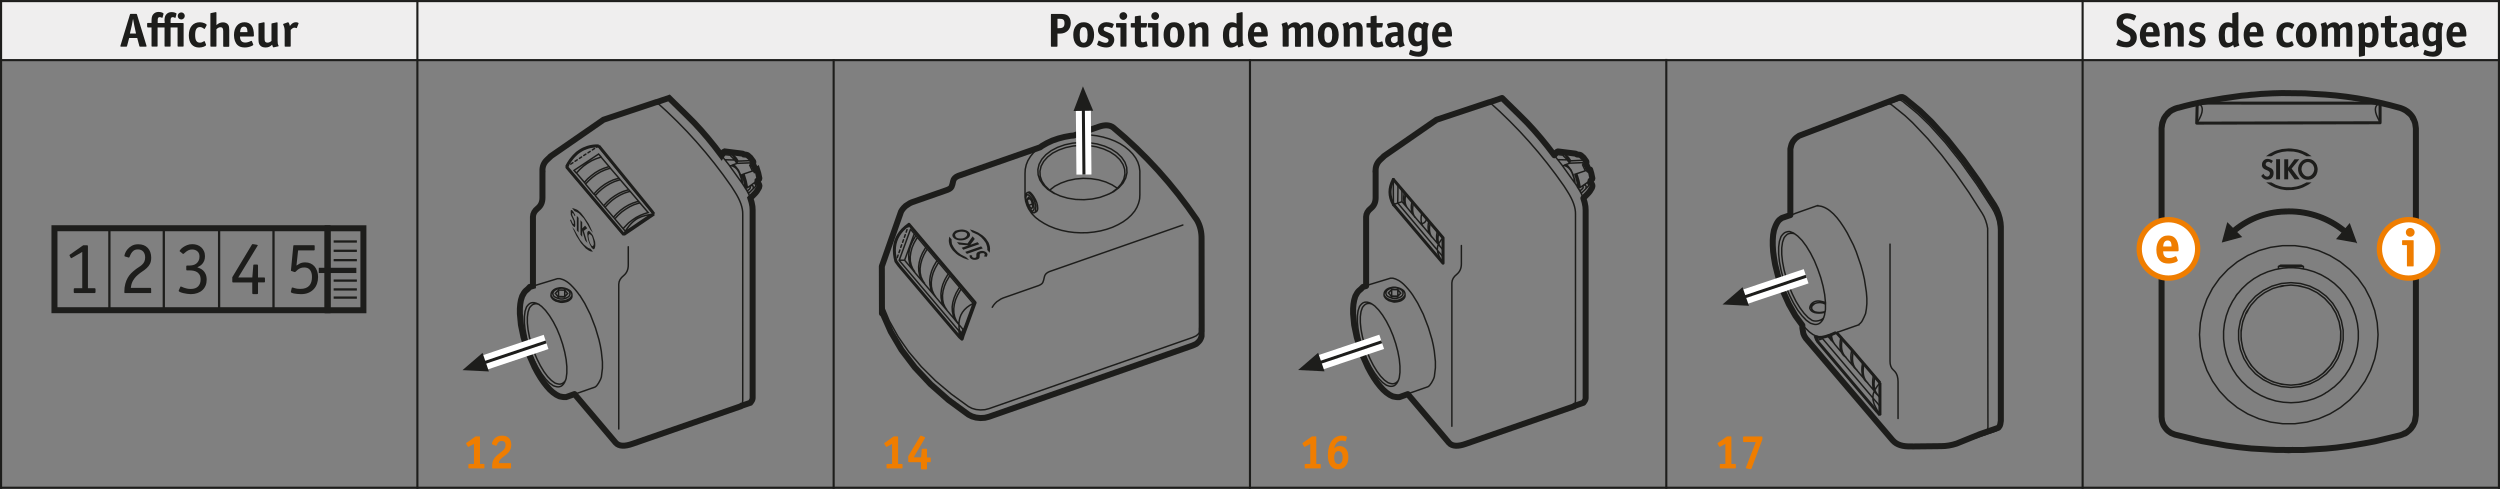 <?xml version="1.0" encoding="UTF-8"?><svg xmlns="http://www.w3.org/2000/svg" width="166mm" height="32.46mm" xmlns:xlink="http://www.w3.org/1999/xlink" viewBox="0 0 470.55 92"><rect x="0" y="0" width="470.55" height="92" fill="#808080" stroke="none"/><defs><clipPath id="e"><path d="M447.85,46.84c0-3.04,2.46-5.5,5.5-5.5s5.51,2.46,5.51,5.5-2.46,5.5-5.51,5.5-5.5-2.46-5.5-5.5h0Z" style="fill:#fff; stroke:#ef7d00; stroke-miterlimit:3.86; stroke-width:1px;"/></clipPath><clipPath id="f"><path d="M402.64,46.84c0-3.04,2.46-5.5,5.51-5.5s5.5,2.46,5.5,5.5-2.46,5.5-5.5,5.5-5.51-2.46-5.51-5.5h0Z" style="fill:#fff; stroke:#ef7d00; stroke-miterlimit:3.86; stroke-width:1px;"/></clipPath></defs><g id="c"><rect width="470.55" height="11.28" style="fill:#efeeee;"/><g><path d="M89.2,83.55l-.94,.51q-.1,.05-.13,.05s-.06-.03-.12-.13l-.23-.4c-.05-.07-.05-.1-.05-.13s.03-.06,.11-.13l1.69-1.19h.63c.15,0,.18,.03,.18,.19v5h.65c.17,0,.19,.02,.19,.19v.46c0,.17-.02,.19-.19,.19h-2.64c-.16,0-.19-.03-.19-.19v-.46c0-.16,.03-.19,.19-.19h.86v-3.78Z" style="fill:#ef7d00;"/><path d="M95.71,85.15c-.27,.3-.3,.31-1.18,.99-.47,.36-.63,.64-.64,1.02h2.11c.16,0,.19,.03,.19,.19v.63c0,.16-.03,.19-.19,.19h-3.24c-.09,0-.13-.04-.13-.13v-.07c0-.75,.05-1.09,.28-1.49,.26-.48,.49-.69,1.44-1.43,.61-.47,.81-.79,.81-1.3s-.27-.76-.74-.76c-.44,0-.67,.2-.91,.77-.04,.09-.08,.13-.14,.13-.03,0-.07,0-.1-.02l-.58-.22c-.07-.03-.11-.07-.11-.13,0-.21,.23-.67,.48-.95,.34-.39,.83-.58,1.46-.58,1.08,0,1.71,.63,1.71,1.72,0,.58-.17,1.04-.53,1.44Z" style="fill:#ef7d00;"/></g><g><path d="M167.9,83.55l-.94,.51q-.1,.05-.13,.05s-.06-.03-.12-.13l-.23-.4c-.05-.07-.05-.1-.05-.13s.03-.06,.11-.13l1.69-1.19h.63c.15,0,.18,.03,.18,.19v5h.65c.17,0,.19,.02,.19,.19v.46c0,.17-.02,.19-.19,.19h-2.64c-.16,0-.19-.03-.19-.19v-.46c0-.16,.03-.19,.19-.19h.86v-3.78Z" style="fill:#ef7d00;"/><path d="M171.14,86.98c-.17,0-.19-.02-.19-.18v-.95l2.24-3.75c.05-.09,.08-.12,.12-.12,.03,0,.06,0,.13,.04l.54,.22c.1,.04,.14,.07,.14,.13,0,.03-.02,.07-.05,.13l-2.1,3.57h1.4l.12-1.45c0-.15,.04-.17,.19-.17h.61c.17,0,.19,.02,.19,.19v1.46h.51c.17,0,.19,.02,.19,.22v.49c0,.15-.03,.18-.19,.18h-.51v1.17c0,.16-.02,.18-.19,.18h-.75c-.17,0-.19-.02-.19-.18v-1.17h-2.21Z" style="fill:#ef7d00;"/></g><g><path d="M246.61,83.55l-.94,.51q-.1,.05-.13,.05s-.06-.03-.12-.13l-.23-.4c-.04-.07-.05-.1-.05-.13s.03-.06,.11-.13l1.69-1.19h.63c.15,0,.18,.03,.18,.19v5h.65c.17,0,.19,.02,.19,.19v.46c0,.17-.02,.19-.19,.19h-2.64c-.16,0-.19-.03-.19-.19v-.46c0-.16,.03-.19,.19-.19h.86v-3.78Z" style="fill:#ef7d00;"/><path d="M253.16,87.82c-.35,.34-.78,.5-1.31,.5-1.24,0-1.92-.94-1.92-2.66,0-2.23,1.04-3.67,2.65-3.67,.47,0,.94,.15,.94,.3,0,.03,0,.04-.02,.08l-.19,.63s-.04,.07-.07,.07c-.02,0-.04,0-.06-.02-.22-.08-.4-.12-.58-.12-.76,0-1.28,.52-1.5,1.49,.35-.35,.61-.47,1.05-.47,.41,0,.77,.14,1.06,.41,.4,.37,.58,.91,.58,1.68s-.2,1.35-.63,1.76Zm-1.24-2.92c-.5,0-.8,.44-.8,1.21s.28,1.22,.77,1.22c.51,0,.82-.46,.82-1.24s-.28-1.19-.78-1.19Z" style="fill:#ef7d00;"/></g><g><path d="M324.74,83.55l-.94,.51q-.1,.05-.13,.05s-.06-.03-.12-.13l-.23-.4c-.04-.07-.05-.1-.05-.13s.03-.06,.11-.13l1.69-1.19h.63c.15,0,.18,.03,.18,.19v5h.65c.17,0,.19,.02,.19,.19v.46c0,.17-.02,.19-.19,.19h-2.64c-.16,0-.19-.03-.19-.19v-.46c0-.16,.03-.19,.19-.19h.86v-3.78Z" style="fill:#ef7d00;"/><path d="M329.67,88.17c-.04,.12-.06,.13-.14,.13-.02,0-.05,0-.08,0l-.69-.13c-.11-.02-.16-.05-.16-.11,0-.03,0-.08,.04-.13l1.83-4.73h-2.19c-.16,0-.19-.03-.19-.19v-.68c0-.16,.03-.19,.19-.19h3.25c.16,0,.19,.03,.19,.19v.35l-2.04,5.48Z" style="fill:#ef7d00;"/></g><line x1=".2" y1="91.8" x2="470.35" y2="91.8" style="fill:none; stroke:#1d1d1b; stroke-linecap:square; stroke-miterlimit:10; stroke-width:.4px;"/><line x1=".2" y1="11.31" x2="470.35" y2="11.31" style="fill:none; stroke:#1d1d1b; stroke-linecap:square; stroke-miterlimit:10; stroke-width:.4px;"/><line x1=".2" y1=".2" x2="470.35" y2=".2" style="fill:none; stroke:#1d1d1b; stroke-linecap:square; stroke-miterlimit:10; stroke-width:.4px;"/><line x1=".2" y1="91.8" x2=".2" y2=".2" style="fill:none; stroke:#1d1d1b; stroke-linecap:square; stroke-miterlimit:10; stroke-width:.4px;"/><line x1="313.63" y1="11.29" x2="313.63" y2="91.8" style="fill:none; stroke:#1d1d1b; stroke-linecap:square; stroke-miterlimit:10; stroke-width:.4px;"/><line x1="78.56" y1="91.8" x2="78.56" y2=".2" style="fill:none; stroke:#1d1d1b; stroke-linecap:square; stroke-miterlimit:10; stroke-width:.4px;"/><line x1="235.27" y1="11.3" x2="235.27" y2="91.8" style="fill:none; stroke:#1d1d1b; stroke-linecap:square; stroke-miterlimit:10; stroke-width:.4px;"/><line x1="156.91" y1="91.8" x2="156.91" y2="11.31" style="fill:none; stroke:#1d1d1b; stroke-linecap:square; stroke-miterlimit:10; stroke-width:.4px;"/><line x1="470.35" y1="91.8" x2="470.35" y2=".2" style="fill:none; stroke:#1d1d1b; stroke-linecap:square; stroke-miterlimit:10; stroke-width:.4px;"/><line x1="391.99" x2="391.99" y2="91.8" style="fill:none; stroke:#1d1d1b; stroke-linecap:square; stroke-miterlimit:10; stroke-width:.4px;"/></g><g id="d"><g><g><path d="M17.97,54.99c0,.11-.06,.17-.17,.17h-3.75c-.11,0-.17-.06-.17-.17v-.58c0-.11,.06-.17,.17-.17h1.43v-6.83l-1.93,1.12s-.09,.06-.14,.06-.09-.04-.13-.13l-.15-.29c-.04-.06-.06-.1-.06-.14,0-.03,.04-.07,.11-.13l2.48-1.74h.7c.07,0,.12,.01,.15,.04,.02,.02,.04,.08,.04,.16v7.88h1.26c.11,0,.17,.06,.17,.17v.58Z" style="fill:#1d1d1b;"/><path d="M28.47,54.96c0,.08-.01,.14-.04,.16s-.07,.04-.15,.04h-4.69c-.07,0-.12-.01-.15-.04s-.04-.07-.04-.15c0-.59,.06-1.1,.18-1.54s.27-.82,.46-1.15c.19-.33,.4-.61,.63-.84,.23-.23,.47-.44,.71-.63,.24-.2,.48-.37,.71-.51s.44-.3,.62-.46c.18-.16,.33-.35,.44-.57,.11-.22,.17-.5,.17-.83,0-.21-.03-.4-.08-.58-.06-.18-.14-.34-.25-.48-.11-.13-.25-.24-.42-.32-.17-.08-.37-.12-.6-.12-.35,0-.63,.08-.83,.24-.2,.16-.35,.33-.46,.53-.11,.19-.19,.37-.25,.53-.06,.16-.12,.24-.18,.24-.03,0-.06,0-.1-.03l-.62-.18c-.07-.02-.11-.06-.11-.13,0-.1,.05-.27,.14-.51s.24-.48,.45-.73c.21-.25,.47-.46,.81-.65,.33-.19,.73-.28,1.21-.28,.76,0,1.35,.23,1.78,.69,.43,.46,.65,1.08,.65,1.84,0,.47-.08,.85-.23,1.15-.15,.3-.35,.56-.6,.79s-.51,.44-.81,.63-.58,.41-.86,.65c-.27,.23-.49,.46-.65,.68-.16,.22-.29,.43-.39,.63-.09,.2-.16,.4-.2,.59s-.08,.38-.1,.56h3.64c.07,0,.12,.01,.15,.04,.02,.03,.04,.08,.04,.15v.59Z" style="fill:#1d1d1b;"/><path d="M33.89,47.36c-.06-.04-.08-.08-.08-.13,0-.04,.06-.13,.17-.27,.11-.14,.27-.29,.48-.43,.21-.15,.46-.28,.75-.4s.62-.18,.99-.18c.33,0,.63,.05,.92,.15,.29,.1,.54,.25,.76,.45s.39,.43,.51,.72c.13,.28,.19,.6,.19,.95s-.05,.62-.15,.86c-.1,.23-.22,.43-.36,.59s-.3,.29-.47,.39-.32,.18-.46,.25c.13,.05,.3,.11,.5,.2s.39,.21,.58,.38c.19,.17,.35,.4,.48,.69s.2,.64,.2,1.08c0,.4-.07,.77-.21,1.1-.14,.33-.34,.62-.6,.85-.26,.24-.57,.42-.94,.55-.37,.13-.79,.2-1.25,.2-.2,0-.42-.02-.68-.06s-.5-.08-.74-.14c-.24-.06-.44-.12-.6-.2-.16-.07-.25-.15-.25-.22,0-.02,0-.06,.03-.11l.28-.63c.02-.06,.06-.08,.11-.08,.03,0,.09,.02,.19,.07s.23,.1,.39,.16c.16,.06,.35,.11,.56,.16,.21,.05,.46,.07,.73,.07,.6,0,1.05-.16,1.37-.48,.31-.32,.47-.75,.47-1.29,0-.37-.07-.67-.2-.9-.14-.23-.31-.4-.51-.52-.21-.12-.42-.2-.66-.24-.23-.04-.45-.06-.66-.06h-.48c-.08,0-.14-.01-.16-.04-.02-.02-.03-.07-.03-.14v-.55c0-.13,.06-.19,.2-.19h.48c.2,0,.4-.03,.61-.08s.4-.14,.58-.27c.18-.13,.32-.31,.44-.53,.12-.22,.18-.49,.18-.82,0-.41-.13-.74-.39-.97s-.59-.35-.99-.35c-.25,0-.47,.04-.66,.13s-.35,.19-.48,.29-.25,.21-.34,.29c-.09,.09-.16,.13-.2,.13-.04,0-.07-.01-.1-.04l-.46-.39Z" style="fill:#1d1d1b;"/><path d="M48.56,55.16c0,.07-.01,.13-.04,.15-.02,.03-.07,.04-.15,.04h-.69c-.13,0-.2-.07-.2-.2v-1.99h-3.56c-.08,0-.14-.01-.16-.04-.02-.02-.04-.07-.04-.15v-.8l3.67-6.1s.04-.07,.06-.09c.02-.02,.05-.04,.1-.04,.02,0,.04,0,.07,0,.03,0,.06,.01,.11,.02l.59,.1s.09,.02,.13,.04c.04,.01,.06,.03,.06,.06,0,.06-.02,.11-.07,.15l-3.6,5.91h2.65l.18-2.25c0-.07,0-.12,.03-.15,.02-.02,.07-.03,.17-.03h.5c.07,0,.12,.01,.15,.04,.02,.03,.04,.08,.04,.15v2.24h1.12c.07,0,.13,.01,.15,.04,.03,.02,.04,.08,.04,.16v.54c0,.08-.01,.14-.04,.16-.03,.02-.08,.03-.15,.03h-1.12v1.99Z" style="fill:#1d1d1b;"/><path d="M55.8,49.98c.17-.12,.38-.25,.64-.39,.26-.14,.61-.21,1.04-.21,.35,0,.68,.07,.97,.2,.29,.13,.54,.32,.75,.56,.21,.24,.37,.53,.49,.87s.18,.71,.18,1.11c0,.46-.07,.88-.2,1.27-.14,.39-.34,.74-.62,1.03s-.61,.53-1.01,.69c-.4,.17-.87,.25-1.4,.25-.21,0-.43-.01-.66-.04s-.43-.05-.61-.08c-.18-.03-.33-.08-.45-.13-.12-.05-.17-.11-.17-.16,0-.05,0-.08,.01-.11l.15-.63c0-.07,.04-.1,.11-.1,.07,0,.23,.04,.48,.13s.6,.13,1.03,.13c.39,0,.73-.05,1.01-.16,.28-.11,.51-.26,.68-.46,.17-.2,.3-.43,.38-.71,.08-.27,.12-.58,.12-.92,0-.55-.12-.98-.36-1.3s-.6-.48-1.08-.48c-.3,0-.55,.04-.75,.13s-.37,.19-.5,.3c-.13,.11-.24,.21-.32,.3-.08,.09-.15,.13-.2,.13s-.09,0-.11-.01l-.49-.17s-.08-.03-.11-.04c-.03,0-.04-.04-.04-.08,0-.02,0-.05,.01-.1,0-.05,.01-.09,.01-.12l.42-4.35c0-.07,.03-.12,.05-.15s.07-.04,.15-.04h3.64c.08,0,.14,.01,.16,.04,.02,.02,.03,.08,.03,.16v.6c0,.08-.01,.12-.04,.15-.03,.02-.08,.04-.15,.04h-2.93l-.31,2.84Z" style="fill:#1d1d1b;"/></g><polygon points="10.25 42.95 61.65 42.95 61.65 58.38 10.25 58.38 10.25 42.95 10.25 42.95" style="fill:none; stroke:#1d1d1b; stroke-miterlimit:3.86; stroke-width:1.13px;"/><path d="M30.83,42.99v15.25m20.65-15.25v15.25m-10.24-15.25v15.25m-20.65-15.25v15.25" style="fill:none; stroke:#1d1d1b; stroke-miterlimit:3.86; stroke-width:.43px;"/><polygon points="61.66 42.96 68.4 42.96 68.4 58.39 61.66 58.39 61.66 42.96 61.66 42.96" style="fill:none; stroke:#1d1d1b; stroke-miterlimit:3.86; stroke-width:1.13px;"/><line x1="60" y1="50.89" x2="67.07" y2="50.89" style="fill:none; stroke:#1d1d1b; stroke-miterlimit:3.86; stroke-width:.99px;"/><path d="M62.8,45.45h4.37m-4.37,1.75h4.37m-4.37,1.76h4.37m-4.37,3.85h4.37m-4.37,1.66h4.37m-4.37,1.54h4.37" style="fill:none; stroke:#1d1d1b; stroke-miterlimit:3.86; stroke-width:.43px;"/></g><g><path d="M117.4,44.14l-10.76-12.73m6.04-3.97l10.04,12.34,.36,.5m-5.66,3.84l-.02,.02m5.68-3.86l-5.68,3.86m-10.76-12.75c.33-.67,.7-1.23,1.11-1.71h0l.27-.31c.15-.16,.32-.33,.51-.5l.19-.16c.19-.14,.34-.25,.46-.32,.42-.28,.89-.5,1.43-.67,.63-.2,1.32-.29,2.07-.27" style="fill:none; stroke:#1d1d1b; stroke-miterlimit:3.86; stroke-width:.57px;"/><path d="M124.01,19.09l-.05-.04m12.38,9.51l.12-.1m-.33,.25l.12-.12,.22-.14m.07,.66l-.19,.12-.16,.2-.08,.15m.43-.47l.99,.11m.08-.47l.32,.27,.67,.78,.32,.5m-1.39-1.08l.02,.14,.58,.57,.13,.18m-.65-1.35l-.13,.09m1.3,1.54l-.31-.49-.66-.77-.32-.28m0,0l.05,.38m3.66,1.85c.03-.13,.05-.24,.07-.36l-.02-.04s-.04-.02-.06-.03h-.05l-2.38,.09h-.04m0,0l.06-.35m-.51-.28l.45,.63m.06-.35l.15-.08m-.67-.2l-1.78-.05m-.13-1.5l.19,.56m-.07-.66l3.18,.39,.2,.05,.18,.11m-4.21,.21l.13-.28,.19-.23m-.03,.87l-.3-.37m2.02,1.85h.2l.22,.1c.1,.07,.18,.14,.23,.21,.18,.21,.35,.42,.51,.65l.42,.93,.28,.99,.07,.61m-2.1-3.36c.14,.02,.28,.06,.4,.14,.22,.11,.39,.23,.52,.37,.13,.13,.22,.24,.29,.36l.26,.45,.39,1.07,.12,.81m-2.27-3.17l.07-.03h.22m0,0l.16-.13m2.32,4.12l.42,.66,.37,.68,.31,.76,.24,.8,.15,.77,.04,.69v35.04c0,.08,0,.2,0,.34,0,.22-.14,.51-.43,.86l-1.7,.59,.06-.06,.15-.41,.05-.58V40.32c.03-1.22-.48-2.65-1.52-4.27l-.63-.99c-4.07-5.89-8.76-11.16-14.05-15.82m16.02,15.16l.12,.16m-.12-.16l-2.27-3.17m-1.27-1.63l.37,.48m-.34-1.35l.22-.15m.13,1.5l.9,1.15m1.33-.47l-.88,.31m2.23-2.03l.41,.05,.18,.04,.16,.09,.47,.43,.51,.69m-1.76-1.31h.03m-1.13,1.29l2.52-.1h.14l.13,.05,.08,.07m0,0l.04,.1v.13l-.07,.33m0,0l.19,.34,.32,.74m.33,2.02c.11-.09,.22-.19,.31-.32,.03-.03,.04-.04,.04-.08l-.21-1-.22-.69-.04,.02-.22,.06m0,0l-.61,.21m-.48-1.09l-.03,.02,.5,1.07m-1.75,.59l.14-.05m-.14,.05l-.21,.08,.35,1.15,.22,1.14,.15,.11m0,0l.12,.08m-.29,0l.17-.07m.29,.05l.42-.3m.08-.03l.04,.31-.02,.08-.06,.12-.05,.06-.46,.39m.56-.95l.28-.1h.16l.04,.02,.03,.03,.09,.26m-.68-.18l.08-.03m-.5,.32l-.26-1.28-.4-1.31m-.14,.05l.39,1.31,.25,1.26m0,0l.17-.03m1.88-1.32l-.02,.19m-.67,1.22c.09-.07,.2-.2,.32-.34,.03-.03,.04-.06,.05-.09,0-.04,0-.07,0-.11-.08-.18-.15-.31-.22-.39l-.05-.07m-.18,.79v.04l-.04,.2-.05,.13m.27-1.17l.07-.05m.5-.17l.26,.43,.07,.16,.04,.17-.02,.17m0,0l-.07,.17-.11,.14m.18-.32c-.02,.08-.04,.15-.07,.22-.1,.21-.23,.41-.38,.64-.17,.23-.32,.41-.46,.54l-.59,.62m1.15-2.95l-.5,.17m0,0l.52-.36m-1.42-2.9l.58-.2m-.61,4.12l.86-.61m-1.95-1.68l1.6-.54m.08,3.39l.18-.17m-.18,.17l-.8,.79-.27-.42m0,0l-.41-.61m1.57-.13l.09,.21m-1.89-6.38l-2.42-.26m2.15,5.79l.5,.78m-16.64-16.1l-.14-.13m.14,.13l.4-.13m-20.27,10.27l9.87-6.83,9.93-3.31s.02,.02,.03,.02h.04m.4-.14l1.94-.66c2.79,2.73,4.37,4.28,4.74,4.68,1.72,1.81,3.42,3.84,5.1,6.1m-23.71,7.55l-.24-.28m-4.41-5.62l.41-.27m.41-.27l.41-.27m.41-.27l.41-.27m.4-.27l.41-.27m-6.71,.48l.14-.1m4.79,3.18l1.49,1.75m-1.49-1.75l.64-.69,.68-.61,.75-.54,.77-.46,.81-.37,.8-.27,.24-.04m-2.96,5.03l-.24-.29m0,0l.61-.67,.7-.6,.73-.55,.78-.46,.81-.36,.8-.26,.27-.06m-1.5-1.77l-.52-.6-4.63,3.08,.45,.51m8.86,11.6l-10.76-12.73,.4-.27m-4.9,1.17v-.13m0,0v.13m1.6-2.95l-.72,.66c-.63,.58-.93,1.31-.88,2.17m8.58-3.47l.41-.27m.41-.27l.41-.27m.41-.26l.31-.2,10.04,12.34,.36,.5m-12.81-5.7l.62-.66,.69-.61,.74-.55,.78-.46,.8-.36,.81-.27,.26-.04m-3.12,4.85v-.03l.63-.67,.68-.61,.74-.54,.79-.46,.8-.37,1.08-.32m-1.6-1.85l-.24-.31m-2.64,5.44l.63-.67,.69-.61,.74-.54,.78-.46,.8-.37,.81-.26,.27-.05m0,0l-.24-.31m0,0l-1.6-1.85m-.24-.31l-1.5-1.77m.7,9.4l.64-.69,.68-.61,.74-.54,.79-.46,.8-.37,.81-.26,.27-.05m-.25-.3l-.27,.05-.82,.26-.8,.37-.77,.46-.75,.54-.68,.61-.64,.69m1.84,2.18l.02-.03,.62-.67,.69-.61,.74-.54,.78-.46,.8-.36,.81-.27,.28-.05m-6.58,.82l-1.58-1.89m1.84,2.19l-.25-.3m3.14-4.86l1.59,1.87m2.09,2.47l-.27,.05-.82,.26-.8,.37-.77,.47-.75,.53-.68,.61-.64,.69m0,0l-.25-.29m1.81,2.13l1-1.04,.72-.56,.74-.5,.79-.4,.79-.31,.69-.2-1.56-1.82m-18.96,19.11c-.12-.04-.27-.07-.45-.12-.19-.03-.36,0-.53,.05-.16,.04-.32,.13-.45,.25-.16,.15-.3,.31-.41,.48l-.26,.76-.13,.95v1.13l.13,1.27,.26,1.36,.37,1.39,.48,1.4,.57,1.34,.63,1.25,.67,1.12,.7,.94,.71,.73,.67,.49c.23,.09,.44,.15,.65,.19,.2,.04,.38,.04,.53-.03,.18-.04,.33-.14,.46-.25,.16-.14,.28-.27,.35-.4m10.93-27.42l-.02,.02m4.73-3.56l-1.74,1.17c-.11,.07-.22,.14-.33,.22,0,0-.03,.02-.04,.04-.11,.07-.22,.14-.33,.23l-1.9,1.27s-.02-.02-.03-.03c-.14-.17-.29-.34-.43-.51m0,0l-1.56-1.84m-.25-.29l-1.58-1.88m4.73-2.99l-.25-.3m1.84,2.17l.24,.3m-.24-.3l-1.59-1.87m4.41,4.31h-.48l-.38,.24m0,0l-.03,.04h-.03l-.04,.02m.09-.06l-.09,.06m.94-.31l-5.68,3.86m-12.68,12.47l.8,.23c.11,.02,.23,.03,.34,.02,.3-.03,.58-.08,.85-.15,.19-.05,.34-.12,.47-.22,.1-.06,.21-.15,.34-.29m4.34-19.7l-1.58-1.91m-1.1,20.92l.95,1.54,1.06,2.11,.95,2.47,.67,2.26,.25,1.1,.2,1.14v.04l.2,1.89v1.2l-.2,1.64c-.07,.24-.15,.47-.26,.66-.17,.36-.37,.67-.58,.93-.06,.08-.16,.18-.31,.28l-.04,.03-5.5,1.92h-.1c-.19,.02-.38,0-.57-.02-.12,0-.3-.04-.53-.1l-.08-.03-.55-.27-.64-.45-.58-.52-.58-.65-.59-.75-.58-.85-.57-.95-.56-1.04-.97-2.18-.42-1.15-.7-2.32-.48-2.3-.2-2.1v-.94l.07-.86,.13-.76,.23-.74,.34-.61c.09-.13,.2-.27,.32-.4l.43-.37,.34-.36,5.25-1.6h.49l.5,.15c.19,.07,.38,.16,.56,.27,.19,.11,.39,.24,.58,.4l.35,.3m.26,2.05v.21m-1.24,15.79c-.05,.14-.1,.26-.15,.36-.11,.2-.24,.38-.4,.53-.13,.13-.3,.22-.48,.26-.19,.05-.37,.06-.55,.03-.21-.04-.43-.11-.68-.2l-.72-.51-.74-.76-.74-.99-.71-1.16-.67-1.31-.58-1.42-.5-1.47-.39-1.47-.27-1.43-.13-1.31v-1.21l.13-1,.27-.79c.14-.2,.29-.38,.44-.51,.14-.13,.3-.22,.47-.27,.18-.04,.36-.04,.56-.02,.22,.04,.45,.12,.67,.22l.23,.14m4.95,14.3l.14-.41,.13-1.02v-1.19l-.13-1.32-.27-1.43-.39-1.47-.5-1.48-.58-1.41-.67-1.31-.72-1.17-.74-.98-.74-.76-.49-.35m6.19-1.69v-.2c0-.1-.03-.22-.08-.36-.05-.12-.13-.23-.24-.33-.17-.14-.39-.27-.63-.37-.22-.09-.5-.16-.82-.21-.2-.02-.39-.02-.58,0-.19,.03-.38,.07-.57,.13-.17,.05-.31,.13-.47,.23-.15,.11-.26,.21-.33,.31-.08,.09-.14,.21-.18,.35-.03,.12-.04,.23-.05,.37m3.19-.97c-.28-.14-.55-.25-.81-.32-.15-.04-.31-.05-.48-.04-.22,.02-.45,.06-.69,.14-.19,.07-.38,.17-.55,.31-.09,.06-.16,.14-.21,.25-.06,.12-.1,.22-.12,.3l.03,.14c.04,.11,.08,.21,.13,.31,.06,.08,.15,.15,.27,.23,.28,.14,.55,.25,.82,.32,.15,.04,.31,.06,.48,.05,.17,0,.32-.03,.47-.07,.2-.05,.4-.13,.61-.25,.09-.04,.19-.13,.28-.23,.07-.09,.12-.19,.14-.29,.03-.11,.03-.22,0-.32-.03-.12-.06-.21-.12-.28-.06-.09-.15-.17-.27-.24h0Zm-3.19,.97c.05,.13,.13,.24,.19,.34,.08,.12,.18,.22,.31,.31,.22,.13,.46,.25,.72,.34,.17,.04,.36,.09,.56,.12,.27,0,.47-.02,.59-.04,.17,0,.35-.05,.56-.13,.14-.05,.3-.13,.47-.23,.12-.08,.23-.18,.34-.31,.13-.17,.2-.29,.22-.33m-2.53-1.04l1.16,.02m1.18,1.63l.12-.2,.05-.17m-1.35-1.26l.55,.65-.6,.64-1.16-.02-.56-.66,.61-.63m1.16,.02v1.22l-1.16-.02m-1.43-.26v.15l.05,.19,.23,.33,.18,.17,.46,.28m.51-.86l-.02,.03m.02-1.25v1.22m1.43-24.35c.33-.67,.7-1.23,1.11-1.71h0l.27-.31c.15-.16,.32-.33,.51-.5l.19-.16c.19-.14,.34-.25,.46-.32,.42-.28,.89-.5,1.43-.67,.63-.2,1.32-.29,2.07-.27m4.74,16.68c.12-.26,.23-.48,.34-.64h0c.12-.21,.24-.41,.39-.6l.04-.05c.4-.56,.84-1.03,1.32-1.41l.06-.04c.62-.52,1.63-.89,3.02-1.11m-14.43,33.86l7.78,9.19c.59,.64,1.66,.69,3.17,.16l20.43-7.08m-32.07-22.9c.63,.61,1.2,1.29,1.7,2.01m9.16-9.14v3.44c0,.85-.29,1.51-.88,1.99-.58,.46-.89,.99-.91,1.61v27.25" style="fill:none; stroke:#1d1d1b; stroke-linecap:round; stroke-miterlimit:3.86; stroke-width:.28px;"/><path d="M102.12,32.18v.14m34.02-3.63l-.23,.25-.14,.27c-1.68-2.26-3.38-4.29-5.1-6.1-.31-.32-1.88-1.89-4.74-4.68l-2.34,.79h-.04s0,0-.03,0l-9.93,3.31-9.87,6.83m32.59-.81l-.09,.04-.08,.1m.17-.14l-.17,.14m3.45,47.64l-.06,.06,1.7-.59c.29-.35,.43-.64,.43-.86V39.55l-.04-.69-.15-.77-.24-.8,.77-.78c.14-.13,.29-.31,.46-.54,.16-.23,.29-.45,.38-.63,0-.02,.02-.03,.02-.04,.03-.05,.04-.1,.05-.18l.02-.17-.04-.17-.07-.15-.26-.44,.02-.19c.14-.11,.24-.22,.31-.31,.03-.03,.04-.05,.04-.09l-.21-.99-.22-.7-.05,.03-.22,.05-.32-.73-.19-.35,.06-.32v-.13l-.03-.09-.51-.7-.47-.42-.16-.09-.18-.05-.41-.04-.02-.02h-.02l-.18-.12-.2-.04-3.18-.4-.13,.08h0m-34.19,3.78v-.14m1.6-2.83l-.14,.1m-1.46,2.73c-.04-.85,.25-1.57,.88-2.16l.72-.67m-1.6,2.96v4.86c0,.85-.29,1.51-.88,1.99-.58,.46-.89,.99-.91,1.61v13.02l-.6,.18-.34,.36-.43,.37c-.12,.13-.23,.25-.32,.4l-.34,.61-.23,.74-.13,.76-.07,.86v.94l.2,2.1,.48,2.3,.7,2.32,.42,1.15,.97,2.18,.56,1.04,.57,.95,.58,.85,.59,.75,.58,.65,.58,.52,.64,.45,.55,.27,.08,.03c.25,.06,.43,.09,.53,.1,.19,.03,.38,.04,.57,.03h.1l1.59-.57m31.37,2.27l-20.43,7.08c-1.51,.54-2.56,.49-3.17-.16l-7.78-9.19" style="fill:none; stroke:#1d1d1b; stroke-linecap:round; stroke-miterlimit:3.86; stroke-width:1.13px;"/><path d="M100.35,53.59v-12.81c.02-.62,.32-1.16,.91-1.61,.59-.49,.88-1.15,.88-2v-4.86" style="fill:none; stroke:#1d1d1b; stroke-linecap:round; stroke-miterlimit:3.86; stroke-width:.28px;"/><line x1="102.78" y1="64.35" x2="91.13" y2="68.26" style="fill:none; stroke:#fff; stroke-miterlimit:3.86; stroke-width:2.83px;"/><line x1="102.78" y1="64.35" x2="91.13" y2="68.26" style="fill:none; stroke:#1d1d1b; stroke-miterlimit:3.86; stroke-width:.57px;"/><polygon points="91.42 68.16 92.02 69.91 87.05 69.66 90.82 66.41 91.42 68.16 91.42 68.16" style="fill:#1d1d1b; fill-rule:evenodd;"/><path d="M110.89,43.46l-.15,.02s-.06,.03-.1,.07c-.07,.09-.11,.21-.11,.35,0,.45,.07,.9,.2,1.35,.14,.48,.34,.92,.59,1.32,.09,.13,.21,.24,.34,.31,.04,.02,.09,.04,.14,.04,.06-.07,.12-.15,.16-.25,.06-.16,.09-.33,.09-.5,0-.2,0-.44-.04-.71l-.38-1.09s-.07-.13-.2-.31c-.21-.25-.33-.41-.4-.47l-.16-.13h0Zm.87,2.35c0,.1,0,.2-.04,.31,0,.03-.04,.09-.12,.2-.02,0-.04,0-.08,0-.08-.03-.16-.08-.22-.17-.14-.19-.24-.41-.33-.65-.1-.3-.16-.62-.21-.97-.02-.1,0-.21,.04-.32,.04-.07,.06-.13,.11-.18l.2,.09c.12,.1,.22,.19,.29,.27l.16,.47c.1,.33,.17,.66,.2,.96h0Zm-2.86-4.81l-.33-.39v2.74l.33,.4v-2.75h0Zm-.76,2.28l1.04,1.85,.69,.85c.18,.16,.41,.35,.67,.55,.1,.08,.23,.15,.41,.22l.19,.06,.46,.55c-.13,0-.22,0-.25-.02l-.25-.05-.27-.13-.58-.4-.91-1.02-.87-1.38-.78-1.65,.47,.55h0Zm1.44-1.45l-.32-.4v2.75l.32,.4v-1.23l.56,1.87,.43,.52-.69-2.3,.65-.49-.41-.49-.54,.53v-1.16h0Zm-1.91-2.66l.47,.56c.14,.04,.27,.11,.4,.17,.15,.08,.3,.16,.43,.25l.91,.96,.63,1.03,.63,1.13,.46,.55-.77-1.67-.9-1.34-.59-.75-.59-.52c-.09-.05-.19-.11-.3-.15-.16-.07-.34-.13-.51-.18-.08-.02-.16-.04-.25-.04h0Zm.21,.64l-.15-.21s-.08-.04-.12-.06l-.09-.03-.07,.04c-.03,.06-.04,.14-.04,.22,0,.24,0,.47,.02,.67l.53,1.12,.04,.25v.28l-.04,.08h-.05c-.09-.09-.13-.13-.14-.18-.12-.24-.22-.46-.29-.67l-.2,.08c.1,.24,.21,.49,.33,.74l.04,.09c.08,.15,.18,.28,.3,.39,.08,.06,.14,.11,.2,.13l.07-.06c.04-.1,.06-.17,.06-.23l-.04-.83-.51-1.1-.04-.18s-.02-.07,0-.1l.02-.12s.04-.03,.05-.04l.09,.05,.08,.1,.23,.44,.14-.15c-.11-.22-.24-.46-.4-.72h0Z" style="fill:#1d1d1b; fill-rule:evenodd;"/></g><g><path d="M168.63,49.18c-.52-1.93-.35-3.58,.51-4.97,.08-.13,.17-.27,.27-.4,.29-.4,.64-.76,1.05-1.1,.19-.16,.39-.31,.6-.46m0,0l.02-.04,12.46,14.74v.03m-2.48,6.85l-.46-.41-11.38-13.43-.59-.81m12.02,13.29l.41,.5,.31-.83m-.31,1.69l.08-.13v-.05l.14-.49,2.25-6.17m-2.88,5.49l.2,.76,.21,.59" style="fill:none; stroke:#1d1d1b; stroke-linecap:round; stroke-linejoin:round; stroke-width:.57px;"/><path d="M226.18,62.41l-.02-17.32c.03-1.42-.28-2.66-.91-3.72-4.46-6.57-9.7-12.36-15.73-17.37l-.24-.12-.69-.23-.78-.04-.72,.14-3.36,1.18m-29.71,28.37l-.1-.13m-5.29-4c-.52-1.93-.35-3.58,.51-4.97,.08-.13,.17-.27,.27-.4,.29-.4,.64-.76,1.05-1.1,.19-.16,.39-.31,.6-.46m-.17,.48l.17-.48m0,0l.02-.04,12.46,14.74v.03m-12.98-13.28l.16-.48m-.5,1.44l.17-.49m-.5,1.44l.17-.48m1.98,5.82l-.13-.13-.4-.58-.3-.68-.15-.75-.03-.8,.11-.85,.24-.88,.38-.87,.5-.86,.13-.2m.3,.34l-.3-.34m-.35,6.61l-.25-.39-.28-.67-.17-.76-.02-.81,.12-.85,.23-.87,.38-.88,.5-.86,.14-.19m-.3-.34l-.3-.34m0,0l-.71-.85-2.13,5.84m4.67,4.19l-.55-.74-.29-.67-.15-.75-.03-.8,.12-.85,.24-.88,.37-.87,.5-.86,.13-.2m6.39,15.91l-11.35-13.39-.05-.08m-.62,.18l.08-.21m12.35,14.86l-.46-.41-11.38-13.43-.59-.81m.25-.69l.16-.48m.17-.47l.17-.49m2.56,3.93l.02-.04m.19,.15l-.12-.14m1.88,2.22l-.25-.4-.3-.67-.16-.76-.02-.8,.12-.86,.24-.87,.37-.88,.49-.86,.14-.19m-4.27,2.1h-1.03m2.7,1.99l-1.67-1.99m-.73-2.42l.17-.48m4.83,.8l-.29-.34m1.76,9.17l-.13-.15-.41-.58-.3-.67-.15-.75-.03-.81,.12-.85,.24-.87,.37-.87,.5-.87,.13-.18m-.33,6.62l-.26-.41-.3-.68-.15-.75-.02-.8,.11-.85,.24-.88,.38-.88,.49-.85,.13-.2m-10.63,8.93l.08,.53,1.57,3.54,2.03,3.44,2.51,3.3,2.95,3.15,3.37,2.97,3.77,2.76,.66,.33,.77,.22,.83,.09,.84-.05,.78-.2,38.32-13.4,.68-.32c.18-.14,.34-.3,.5-.46,.13-.14,.24-.31,.32-.49,.08-.16,.13-.33,.18-.5v-1.5c-.04,.17-.1,.34-.18,.49-.08,.18-.19,.34-.32,.48-.15,.16-.31,.31-.5,.46l-.68,.31-38.32,13.4-.78,.2-.84,.05-.83-.08-.77-.22-.66-.34-3.25-2.36-2.97-2.5-2.66-2.65-2.35-2.77-2.01-2.88-1.66-2.96-1.4-3.36m7.87-3.8h.04m4.26,4.99l-.28-.41-.3-.67-.15-.75-.03-.81,.11-.85,.25-.88,.36-.87,.51-.87,.13-.19m-.61,6.3l-.58-.75-.29-.67-.15-.76-.02-.8,.11-.85,.24-.86,.38-.89,.49-.86,.13-.18m-4.22-5.06l-1.57-1.87m-.59-.68l-1.82,4.99m3.6,4.27l-1.93-2.28m8.95,3.47l-.13,.19-.5,.88-.38,.86-.24,.87-.11,.86,.02,.81,.16,.75,.29,.67,.22,.34m0,0l-.51-.68-.29-.68-.16-.75-.03-.8,.12-.85,.25-.87,.37-.88,.5-.86,.13-.2m2.58,3.01l-.04,.02m.03,.03l-.03-.03m.38-.17l-.33,.15m-.02,.04l.02-.04m-1.83,5l.66-1.78,.02-.07,1.13-3.11m-2.53,5.29l.41,.5,.31-.83m-.31,1.69l.08-.13v-.05l.14-.49,2.25-6.17m-2.88,5.49l.2,.76,.21,.59m-2.81-5.46l-.08-.12m-2.04-2.4l-.1-.12m4.47,5.37h0Zm0,0l-.8-.95m.04-.02l-.04,.02m.66,.7l-.12-.15m2.92-3.55c-1.76,.87-2.65,2.19-2.65,3.95m0,0c0,.42,.04,.88,.15,1.37m.72-.33l-.87-1.04m-.8-.95l-5.82-6.88m9.32,3.87l-8.65-10.23m21.25-19.18l-15.42,5.38c-.54,.22-.85,.55-.94,.99-.08,.43-.18,.79-.3,1.06-.13,.28-.52,.52-1.22,.73l-6.26,2.19-.41,.19-.77,.5-.33,.32-.29,.35-.24,.38-3.62,10.31,.02,8.87m32.54-22.52l-.25-.12-1.1-.71-.85-.83-.62-.92-.33-.97-.05-1,.23-.99,.51-.94,.76-.86,1-.76,1.21-.63,1.36-.48,1.48-.31,1.54-.13,1.55,.05,1.5,.23,1.41,.41,1.28,.57,1.08,.72,.86,.83,.62,.92,.33,.97,.05,1-.23,.98-.5,.95-.77,.86-1,.77-.98,.49m0,0l.69-.37,.96-.73,.73-.83,.49-.89,.22-.95-.05-.94-.31-.9-.6-.91-.82-.78-1.03-.68-1.22-.55-1.34-.4-1.44-.23-1.47-.05-1.47,.13-1.41,.3-1.3,.46-1.14,.58-.95,.73-.74,.83-.48,.89-.22,.95,.05,.95,.32,.92,.58,.87,.82,.79,1.03,.68m-5,2.72l-.23-.45-.26-.79-.12-.8v-4.42l.04-.81,.19-.87,.31-.78,.5-.81,.58-.71,.72-.66,.5-.37m0,0l.37-.27,.93-.53,1.01-.47,1.1-.38,1.15-.3,1.2-.22,.57-.05m-3.56,10.97l1.05,.47,1.38,.4,1.5,.24,1.55,.05,1.54-.13,1.48-.31,1.36-.5,.23-.12m-6.53-11.09l2.17-.77m-4.5,18.68l1.31,.27,1.12,.14,1.21,.06h.04l1.25-.02,1.25-.13,1.21-.21,1.14-.3,1.12-.39,1.03-.48,.91-.52m-16.61-1.77c.09-.04,.17-.07,.25-.12,.07-.05,.14-.11,.2-.18,.04-.05,.07-.11,.08-.17,.04-.12,.04-.24,.04-.36,0-.18-.02-.35-.05-.53-.03-.17-.07-.34-.13-.5m.07,3.01l.41,.33,.92,.58,.92,.48,1.16,.46,1.11,.33m11.65-1.57l.84-.61,.71-.66c.1-.12,.2-.23,.29-.34,0-.03,.04-.05,.05-.06,.07-.09,.15-.18,.23-.28,.02,0,.03-.02,.04-.03l.45-.76,.32-.78,.05-.23m-21.01-1.75l-.09,.07-.07,.12-.08,.33v.22m.83,2.52c.08,.05,.15,.11,.24,.15,.05,.04,.12,.04,.19,.04,.05,0,.1-.03,.14-.07,.04-.05,.08-.13,.1-.21,.03-.11,.04-.22,.03-.32-.03-.29-.06-.58-.11-.86l-.25-.69c-.07-.13-.14-.25-.23-.38-.1-.14-.22-.28-.35-.4-.06-.05-.13-.09-.21-.11-.05-.02-.12,0-.17,.02-.05,.03-.09,.07-.13,.13-.03,.05-.05,.12-.07,.18m.61-.85h.07l.09,.06m.87,3.79s.05-.05,.07-.08c.05-.09,.09-.17,.1-.27,.03-.3,.04-.59,.04-.89l-.22-.84c-.07-.19-.15-.37-.23-.55-.08-.17-.17-.32-.28-.47-.13-.18-.27-.35-.43-.49-.06-.07-.14-.12-.24-.13-.06-.02-.14-.03-.22-.02m.31-.11l-.31,.11m.56-.03l.05,.04,.17,.17m.47,.61l-.26-.36-.04-.06-.14-.15m20.23,1.48l.12-.55,.04-.79v-4.43l-.13-.88-.25-.79-.4-.77-.58-.79-.67-.68-.82-.67-.88-.57-.98-.49-1.06-.41-1.12-.33-1.19-.25-1.21-.15-1.23-.07-1.25,.03-.67,.06m-6.97,12.69l-.23-.52-.02-.03-.13-.23m-.02-.03l-.13-.22m-1.29,.47l.5-.18m.5,1.03l-.16-.64-.33-.39m0,0l-.23-.26-.27,.44m-.22-.54l-.03,.26,.04,.41,.1,.46,.26,.68,.22,.4,.23,.31m.38-1.13l.11,.46-.27,.44-.56-.66m0,0l.72-.24m-.72,.24l-.27-1.09m.61,1.98l.19,.23,.14,.13,.13,.09,.13,.06h.13l.1-.03m-1.21-.82s.05,.08,.08,.13c.19,.28,.38,.56,.57,.85l.59,.62c.11,.09,.22,.18,.32,.28,.03,.02,.05,.04,.08,.07m27.46,1.2l-25.12,8.77c-.54,.22-.85,.55-.94,.99-.08,.43-.18,.79-.3,1.06-.13,.28-.52,.52-1.22,.73l-6.26,2.19-.41,.19-.76,.5-.33,.32-.29,.35-.24,.38" style="fill:none; stroke:#1d1d1b; stroke-linecap:round; stroke-linejoin:round; stroke-width:.28px;"/><path d="M226.18,62.39l-.02-17.32c.03-1.42-.28-2.66-.91-3.72-4.46-6.57-9.7-12.36-15.71-17.35-.66-.5-1.57-.55-2.73-.15l-3.09,1.08m-37.71,33.42l.08,.53,1.57,3.54,2.03,3.44,2.51,3.3,2.95,3.15,3.37,2.97,3.77,2.76,.66,.33,.76,.22,.83,.09,.84-.05,.78-.2,38.32-13.4,.68-.31c.18-.14,.34-.3,.5-.46,.14-.14,.24-.31,.32-.49,.08-.16,.14-.33,.18-.5v-1.5m-60.16-2.78l-.02-8.87,3.62-10.31,.24-.38,.29-.35,.33-.32,.76-.5,.41-.19,6.26-2.19c.69-.21,1.09-.45,1.21-.73,.12-.27,.22-.63,.3-1.06,.09-.44,.41-.77,.95-.99l15.42-5.38,.37-.27,.93-.53,1.01-.47,1.1-.38,1.15-.3,1.2-.22,.57-.05,2.17-.77" style="fill:none; stroke:#1d1d1b; stroke-linecap:round; stroke-linejoin:round; stroke-width:1.13px;"/><polyline points="210.37 35.46 209.33 34.79 208.12 34.24 206.78 33.84 205.34 33.62 203.87 33.56 202.4 33.69 200.99 33.99 199.7 34.45 198.55 35.03 197.6 35.76" style="fill:none; stroke:#1d1d1b; stroke-linecap:round; stroke-linejoin:round; stroke-width:.28px;"/><line x1="204.02" y1="32.85" x2="203.91" y2="20.55" style="fill:none; stroke:#fff; stroke-miterlimit:3.86; stroke-width:2.83px;"/><line x1="204.02" y1="32.85" x2="203.91" y2="20.55" style="fill:none; stroke:#1d1d1b; stroke-miterlimit:3.86; stroke-width:.57px;"/><polygon points="203.91 20.86 202.06 20.89 203.83 16.24 205.76 20.83 203.91 20.86 203.91 20.86" style="fill:#1d1d1b; fill-rule:evenodd;"/><path d="M184.51,47.27c-.16,.04-.31,.08-.45,.16-.09,.04-.16,.12-.22,.2-.05,.07-.06,.14-.07,.23v.46s-.03,.07-.05,.1c-.04,.04-.08,.06-.13,.08-.06,.03-.12,.04-.18,.03-.08,0-.17-.03-.25-.05-.04-.03-.09-.05-.13-.09-.03-.03-.04-.06-.06-.1,0-.03-.02-.06,0-.1,0-.04,0-.07,.02-.1l-.46-.09-.03,.18c0,.06,0,.13,.03,.18,0,.06,.04,.12,.07,.16,.05,.08,.12,.13,.19,.19,.11,.07,.23,.12,.34,.15,.13,.04,.28,.04,.41,.04,.14,0,.28-.04,.41-.07,.11-.04,.2-.09,.29-.15,.05-.05,.1-.11,.12-.18,.04-.12,.04-.22,.04-.34,0-.09,0-.17,0-.25,0-.05,.02-.1,.05-.13,.04-.05,.11-.09,.18-.11,.14-.03,.28-.04,.42-.04,.06,0,.12,.03,.17,.06,.04,.03,.08,.07,.1,.13,.03,.04,.03,.09,.03,.13,0,.05-.03,.1-.05,.14-.04,.04-.07,.1-.12,.14l.51,.1,.08-.12c.04-.06,.06-.13,.08-.22,.02-.06,.02-.14,0-.2-.02-.08-.05-.15-.12-.21-.09-.11-.21-.19-.33-.24-.13-.06-.27-.1-.41-.12-.16,0-.32,0-.49,.03h0Zm.16-.91l-2.99,1.04,.31,.38,2.99-1.04-.31-.38h0Zm-1.57-3.03l-.56-.16,.43,.52,1.09,.5,.58,.43c.16,.16,.32,.33,.47,.51,.13,.16,.26,.33,.38,.51,.05,.08,.1,.17,.13,.26,.07,.19,.13,.38,.17,.57,.03,.09,.04,.18,.04,.28,0,.1,0,.2,0,.3l.44,.52c.03-.13,.05-.27,.06-.4,.02-.13,.02-.26,.02-.39,0-.12-.02-.25-.04-.38-.03-.13-.06-.24-.1-.37-.04-.13-.09-.25-.14-.38l-.48-.72c-.1-.12-.21-.23-.32-.33-.11-.11-.23-.22-.35-.31l-.83-.54-.99-.43h0Zm-2.59,2.7l1.76,.15-1.26,.45,.31,.37,3-1.04-.32-.38-1.35,.48,.82-1.09-.4-.49-.96,1.33-2-.24,.4,.46h0Zm-.75-1.91c.04-.05,.07-.1,.11-.14,.1-.1,.2-.17,.32-.22,.21-.09,.43-.14,.67-.16,.25,0,.5,0,.76,.08,.13,.04,.23,.1,.32,.21,.06,.07,.09,.17,.08,.27,0,.12-.05,.22-.13,.31-.09,.1-.19,.19-.31,.25-.13,.07-.27,.12-.41,.14-.25,.04-.5,.03-.74,0-.14-.02-.28-.07-.4-.15-.1-.06-.17-.15-.21-.27-.04-.09-.05-.19-.05-.3h0Zm-1.14,1.55c.02,.14,.05,.26,.09,.38,.04,.13,.09,.24,.15,.36,.06,.13,.13,.25,.22,.37,.08,.13,.17,.24,.26,.36l.67,.65,.4,.29,.92,.49,.52,.19,.54,.18c-.14-.18-.31-.33-.48-.48-.11-.08-.22-.15-.35-.2l-.69-.36-.58-.43c-.16-.16-.31-.32-.47-.5-.13-.16-.26-.34-.37-.53-.1-.17-.19-.34-.27-.52-.03-.19-.05-.38-.07-.57,0-.1,0-.2,0-.3l-.44-.52c-.03,.13-.04,.26-.06,.4-.02,.13-.03,.25-.03,.39,0,.13,.02,.25,.04,.37h0Zm1.18-2.24c-.15,.13-.29,.27-.41,.43-.09,.13-.14,.26-.14,.41,0,.17,.07,.31,.18,.44,.13,.16,.3,.28,.49,.36,.22,.1,.44,.15,.68,.17,.24,.02,.49,0,.73-.04,.24-.04,.47-.13,.67-.24,.18-.09,.32-.23,.45-.38,.09-.13,.14-.26,.13-.41,0-.16-.06-.31-.17-.44-.14-.15-.3-.27-.5-.36-.21-.09-.43-.14-.67-.17-.25-.02-.5,0-.75,.05-.23,.04-.47,.11-.7,.19h0Z" style="fill:#1d1d1b; fill-rule:evenodd;"/></g><g><path d="M292.9,28.68l.18-.13m3.69,.45h.02l.41,.05,.18,.04,.16,.09,.47,.43,.51,.69m-3.08,.41h.03l2.38-.1s.04,0,.05,0c.03,0,.04,.02,.06,.02l.02,.04c-.02,.12-.04,.23-.07,.36h0m0,0l-.03,.02,.5,1.07m-2.74-1.86l2.52-.11,.14,.02,.13,.04,.08,.06m0,0l.04,.1v.13l-.07,.34m0,0l.19,.33,.32,.75m-1.09-.89l.58-.19m.51,1.08l-.61,.2m.95,1.81c.11-.08,.22-.19,.31-.32,.03-.02,.04-.05,.04-.08l-.21-1-.22-.69-.04,.02-.22,.07m-2.21,.74l-.14,.06m0,0l-.21,.07,.35,1.15,.22,1.14,.15,.12m-2.61-4.2h.2l.21,.11c.1,.06,.18,.13,.23,.2,.18,.21,.35,.43,.51,.66l.42,.92,.28,.99,.07,.61m-.12-.16l.12,.16m.49,.8h.03m-.12-.16l.1,.16m.98-.35l.04,.3-.02,.08-.06,.12-.05,.06-.46,.4m-.12-.61l.17-.03m-.29-.04l.12,.07m-.28,0l.4,.61m-.91-1.4l.51,.79m0,0l.16-.07m-.52-2.48l.39,1.3,.25,1.26m.17-.03l-.26-1.28-.4-1.31m.19,2.63l.32,.5,.37,.67,.32,.77,.24,.8,.15,.77,.05,.69v35.04c0,.09,0,.2,0,.34,0,.22-.14,.51-.43,.86l-1.7,.59m1.17-41.09l.42-.3m1.44-.83l.26,.42,.07,.16,.04,.18-.02,.16m-1.02,.29c.09-.07,.2-.19,.32-.34,.03-.02,.04-.05,.05-.09,0-.03,0-.06,0-.11-.08-.17-.15-.31-.23-.39l-.05-.06m0,0l.07-.06m-.86,.65l.28-.11h.16l.04,.02,.03,.03,.09,.26m0,0v.05l-.04,.21-.04,.14m.17-.18l-.17,.18m.08-.39l.09,.21m1.02-.29c-.02,.09-.04,.16-.07,.22-.1,.21-.23,.42-.38,.64-.17,.24-.32,.42-.46,.54l-.59,.62m1.5-2.02l-.07,.17-.11,.14m-.17-1.24l-.5,.16m-.94,.67l.87-.6m-1.95-1.69l1.6-.54m.42,2.17l.52-.36m0,0l-.02,.2m-1.44,.83l.08-.02m-3.56-3.81c.14,.03,.28,.07,.41,.14,.21,.12,.39,.23,.52,.37,.12,.13,.22,.25,.29,.36l.26,.45,.39,1.07,.12,.81m-15.62-15.29l1.94-.66c2.79,2.73,4.37,4.29,4.74,4.68,1.72,1.81,3.42,3.84,5.1,6.1m1.8-.46l.32,.27,.67,.79,.32,.49m-2.75-1.62l.08-.1,.09-.05m0,0v.03m-.53,.65l.13-.28,.22-.24m.37,.42l-.19,.12-.16,.2-.08,.16m.23-1.05l.12-.08,3.18,.39,.2,.05,.18,.11h.02m-3.69-.44l.19,.55m.99,.12l.02,.14,.58,.56,.13,.18m-.78-1.26l.05,.39m-.99-.12l.99,.12m-1.05,.83l.9,1.15m-1.27-1.62l.37,.47m.9,1.15l.07-.03h.21m1.11-.8l.15-.07m-1.26,.87l.16-.13m.89-.31h0m0,0l-.89,.31m.95-.67l-.31-.48-.66-.78-.32-.28m1.24,1.89l.05-.35m-.51-.28l.46,.63m-2.61-1.14l-.3-.38m2.45,.89l-1.78-.04m1.13-1.31l-.13,.09m2.08,47.55l.06-.06,.15-.41,.05-.58V40.3c.03-1.22-.48-2.65-1.52-4.28l-.63-.99c-4.07-5.88-8.76-11.15-14.05-15.82m18.12,16.35l-.81,.78-.27-.41m-.63-6.93l-2.43-.26m2.03,5.62l-2.27-3.17m-13.36-12.12l-.05-.04m-.34,.18l.4-.14m-.4,.14l-.14-.14m-19.73,10.28l9.87-6.84,9.93-3.31s.02,.02,.03,.02h.04m-21.47,13.08v-.13m0,0v.13m1.46-2.85l.14-.09m0,0l-.72,.65c-.63,.59-.93,1.31-.88,2.17m-1.79,21.4v-12.81c.02-.62,.32-1.15,.91-1.61,.59-.48,.88-1.14,.88-2v-4.86m6.04,41.83l-1.6,.55h-.1c-.19,.02-.38,0-.57-.02-.12,0-.3-.04-.53-.1l-.08-.03-.55-.27-.64-.45-.58-.52-.59-.65-.59-.74-.57-.85-.57-.95-.56-1.04-.97-2.18-.42-1.15-.7-2.32-.48-2.3-.2-2.1v-.95l.07-.86,.13-.76,.22-.74,.34-.61c.09-.13,.2-.26,.32-.4l.43-.37,.34-.36,5.25-1.6h.49l.5,.15c.19,.08,.38,.17,.56,.27,.19,.12,.39,.24,.58,.4l.35,.3c.63,.62,1.2,1.29,1.7,2.01l.95,1.54,1.06,2.11,.95,2.47,.68,2.26,.25,1.1,.2,1.14v.04l.2,1.89v1.2l-.2,1.64c-.07,.24-.15,.47-.26,.66-.17,.37-.37,.67-.58,.93-.06,.09-.16,.18-.31,.28l-.04,.03-3.9,1.37h0Zm-.44-18.59v-.2c0-.09-.04-.21-.09-.36-.04-.12-.13-.23-.24-.33-.17-.14-.39-.26-.63-.37-.22-.09-.5-.15-.82-.21-.2-.02-.39-.02-.59,0-.19,.03-.38,.07-.57,.13-.17,.06-.32,.14-.47,.23-.15,.11-.26,.22-.33,.31-.08,.09-.13,.21-.18,.35-.03,.12-.04,.24-.05,.37m3.2-.97c-.28-.14-.55-.25-.81-.32-.15-.04-.31-.05-.48-.04-.22,.02-.45,.07-.69,.14-.19,.07-.38,.18-.55,.31-.09,.06-.16,.15-.21,.25-.06,.12-.1,.22-.12,.3l.03,.14c.04,.12,.08,.22,.13,.31,.06,.08,.15,.16,.27,.23,.28,.15,.55,.25,.82,.32,.15,.04,.32,.06,.48,.05,.17,0,.32-.02,.47-.07,.2-.04,.41-.13,.61-.25,.09-.04,.19-.12,.28-.23,.07-.09,.12-.18,.14-.29,.03-.11,.03-.21,0-.32-.03-.11-.06-.2-.12-.28-.06-.09-.15-.17-.27-.24h0Zm.58,1.66l.12-.2,.05-.17m-3.94-.32c.05,.13,.12,.25,.19,.34,.08,.12,.18,.23,.31,.31,.21,.14,.46,.25,.72,.35,.17,.04,.36,.09,.56,.11,.27,0,.47,0,.59-.04,.17,0,.35-.04,.56-.13,.13-.04,.3-.13,.47-.23,.12-.07,.23-.17,.34-.31,.12-.17,.2-.28,.22-.33m0,.21v-.21m-3.01,1.06l.8,.23c.11,.03,.22,.04,.34,.02,.3-.02,.58-.07,.85-.15,.19-.05,.34-.12,.47-.23,.1-.05,.21-.15,.34-.29m-2.31-.45l-.02,.03m1.18-1.23v1.22l-1.16-.02m0-1.22v1.22m0-1.22l1.16,.02m0,0l.55,.65-.6,.64-1.16-.02-.56-.66,.61-.63m-1.43,.96v.15l.05,.19,.23,.33,.18,.17,.46,.29m1.8,14.93l.14-.41,.13-1.02v-1.19l-.13-1.32-.27-1.43-.39-1.47-.5-1.48-.59-1.41-.67-1.31-.72-1.17-.74-.97-.74-.76-.53-.37m4.99,14.31c-.04,.15-.1,.27-.15,.36-.11,.21-.24,.39-.4,.53-.13,.14-.3,.22-.48,.26-.19,.05-.37,.06-.55,.03-.21-.04-.43-.1-.68-.2l-.72-.51-.74-.76-.74-.99-.71-1.16-.68-1.31-.58-1.42-.5-1.47-.39-1.47-.27-1.43-.13-1.31v-1.21l.13-1,.27-.78c.14-.21,.29-.38,.44-.52,.14-.13,.3-.22,.47-.27,.18-.04,.36-.04,.56-.02,.22,.04,.45,.12,.67,.22l.19,.13m0,0c-.11-.04-.24-.07-.4-.11-.19-.02-.36,0-.53,.04-.16,.04-.31,.13-.45,.25-.16,.16-.3,.31-.41,.48l-.26,.76-.13,.95v1.14l.13,1.26,.26,1.36,.37,1.4,.48,1.4,.57,1.34,.63,1.25,.68,1.12,.7,.94,.71,.73,.68,.49c.22,.09,.44,.16,.65,.19,.2,.04,.38,.04,.53-.03,.18-.04,.33-.13,.46-.25,.16-.14,.28-.27,.35-.4m1.69,2.6l7.77,9.18c.59,.64,1.66,.69,3.17,.16l20.43-7.08m-21.24-30.18v3.44c0,.85-.29,1.51-.88,1.99-.59,.46-.89,.99-.91,1.61v26.97" style="fill:none; stroke:#1d1d1b; stroke-linecap:round; stroke-miterlimit:3.86; stroke-width:.28px;"/><path d="M262.26,33.77h0l9.35,10.99m0,0v4.77m0,0l-9.32-11.02" style="fill:none; stroke:#1d1d1b; stroke-linecap:round; stroke-linejoin:round; stroke-width:.57px;"/><path d="M269.21,44.24c.08,.13,.19,.27,.32,.4m-1.59-1.91c-.48-.62-.59-1.49-.33-2.61l.94,.96c-.32,1.42-1.35,.68-.88,1.34m0,0l.27,.3m-.27-.3l-1.27-1.49s-.06-.05-.08-.08h0m3.12,3.65c-.41-.61-.5-1.45-.25-2.51l-.27-.32c-.24,1.05-.14,1.9,.28,2.55m-6.95-10.47h0l9.35,10.99m-.87,1.28l-.11,.26-.06,.3-.03,.49m-1.1-2.59l-.23-.27m1.54,1.8l-1.15-1.35s-.04-.03-.06-.05h0m0,0h0s-.06-.09-.09-.13m2.17,.25l-.39,.48-.34,.51-.08,.16m-.06,.12l.06-.12m.76,1.1l-.38-.45s-.04-.03-.05-.04m0,0c-.14-.18-.26-.39-.33-.61m0,0h0m-.06,.12h0Zm0,0h0m.39,.49c-.12-.12-.24-.26-.34-.41l-.05-.08m.06-.12c-.2-.55-.2-1.23-.01-2.03l-.27-.32c-.23,1.01-.15,1.83,.23,2.48m-1.54-1.79l-1.27-1.51m2.61,4.38l.08,.48,.24,.65,.34,.65,.39,.64m-1.06-2.43h0m0,.01l.98,1.14m.08-3.5v4.77m0,0l-9.32-11.02m8.26,8.59l-7.47-8.87" style="fill:none; stroke:#1d1d1b; stroke-linecap:round; stroke-miterlimit:3.86; stroke-width:.28px;"/><path d="M262.29,38.51s-.01,0-.01-.02m0,0h.01m0,0v.03m-.01-.02c-.87-1.56-.87-3.13-.02-4.72" style="fill:none; stroke:#1d1d1b; stroke-linecap:round; stroke-linejoin:round; stroke-width:.57px;"/><path d="M264.95,39.2c-.5-.62-.62-1.49-.35-2.63l-.27-.3m0,0l-.13-.16m-.32,1.84l.75,.87m0,0l.33,.39m-1.08-1.25l-.77,.26m2.91,2.27l-1.02-1.23s-.03-.03-.04-.06m1.29,1.56c-.39-.61-.47-1.44-.23-2.51l-.27-.31c-.23,1.04-.14,1.88,.27,2.54m-1.69-4.21c-.24,1.04-.15,1.9,.29,2.55m-.75-3.07v2.21m-.74-3.07l-.05,3.35m-.79,.28s-.01,0-.01-.02m0,0h.01m0,0v.03m3.73,1.97c.1,.14,.2,.27,.3,.37m-.08-.1l-.23-.28m.3,.37s-.05-.06-.08-.1m-3.17-2.53l-.79,.26m-.01,0c-.87-1.56-.87-3.13-.02-4.72m.03,4.71l-.03-4.71" style="fill:none; stroke:#1d1d1b; stroke-linecap:round; stroke-miterlimit:3.86; stroke-width:.28px;"/><path d="M258.89,32.19v.14m34.02-3.63l-.22,.25-.13,.27c-1.68-2.26-3.38-4.29-5.1-6.1-.3-.32-1.88-1.89-4.74-4.68l-2.34,.79h-.04s0,0-.03,0l-9.93,3.31-9.87,6.83m32.59-.81l-.09,.04-.08,.1m.17-.14l-.17,.14m3.45,47.64l-.06,.06,1.7-.59c.29-.35,.43-.64,.43-.86V39.56l-.04-.69-.15-.77-.24-.8,.77-.78c.13-.13,.29-.31,.46-.54,.16-.23,.29-.45,.38-.63,0-.02,.02-.03,.02-.05,.03-.04,.04-.1,.05-.18l.02-.17-.04-.17-.07-.15-.26-.44,.02-.19c.13-.11,.24-.22,.31-.31,.03-.03,.04-.05,.04-.09l-.21-.99-.21-.7-.04,.03-.22,.05-.32-.73-.19-.35,.06-.32v-.14l-.03-.09-.51-.7-.47-.42-.16-.09-.18-.04-.41-.04-.02-.02h-.02l-.18-.12-.2-.04-3.18-.4-.12,.08h0m-34.19,3.78v-.14m1.6-2.83l-.14,.1m-1.46,2.73c-.04-.85,.25-1.57,.88-2.16l.72-.67m-1.6,2.96v4.86c0,.85-.29,1.51-.88,1.99-.58,.46-.89,.99-.91,1.61v13.02l-.6,.18-.34,.36-.43,.37c-.12,.13-.23,.25-.32,.4l-.34,.61-.22,.74-.13,.76-.07,.86v.95l.2,2.1,.48,2.3,.7,2.32,.42,1.15,.97,2.18,.56,1.04,.57,.95,.58,.85,.59,.75,.59,.65,.58,.52,.64,.45,.55,.27,.08,.03c.25,.06,.43,.09,.53,.1,.19,.03,.38,.04,.57,.03h.1l1.59-.57m31.37,2.27l-20.43,7.08c-1.51,.54-2.56,.49-3.17-.16l-7.78-9.19" style="fill:none; stroke:#1d1d1b; stroke-linecap:round; stroke-linejoin:round; stroke-width:1.13px;"/><line x1="260.06" y1="64.33" x2="248.41" y2="68.24" style="fill:none; stroke:#fff; stroke-miterlimit:3.86; stroke-width:2.83px;"/><line x1="260.06" y1="64.33" x2="248.41" y2="68.24" style="fill:none; stroke:#1d1d1b; stroke-miterlimit:3.86; stroke-width:.57px;"/><polygon points="248.7 68.14 249.3 69.89 244.33 69.64 248.1 66.39 248.7 68.14 248.7 68.14" style="fill:#1d1d1b; fill-rule:evenodd;"/></g><g><path d="M350.54,68.17l-1.75-2.07m-5.74-2.65v.29h-.05m1.63,.24l.05,.11m-.74-.93l.69,.82m-2.67,.11l-.32-.89m11.71,14.36l-11.39-13.46h0m0-.01l.04-.72m1,.38l-.98,.32m2.38-1.05c.02,.33,.1,.64,.23,.95m4.16,2.13l-.27-.32m-1.89-2.1h-.06m.16,.11l-.1-.11m-1.37,1.03h0l1.35,1.61m0,0l.71,.84m-.71-.84c.16,.35,.4,.63,.71,.84m0,0l.16,.11c-.82-.73-1.05-1.89-.74-3.48m-.27-.24c-.23,1.16-.19,2.08,.15,2.76m1.92-.53c-.27,1.28-.21,2.28,.17,3.02m-1.39-1.65l1.39,1.65m-.17-3.02l-1.79-1.99m4.09,4.7l-.27-.32m-5.29-3.47c-.36-.46-.54-1.05-.57-1.76,0,.05,.01,.02,.01-.04m1.93,.77l-.99-1.1m-1,1.4l.62,.73m6.06,7.2s.12,.11,.22,.17c-.83-.75-1.07-1.94-.72-3.58m-.01,2.81l.51,.59m-.51-.59c.13,.22,.3,.42,.51,.59m2.53,6.23l-.51-.82-.61-1.23-.22-.84v-.63l.04-.4,.19-.56,.03-.04m-1.44-1.72l1.44,1.71h0l.73,.87,.36,.42m-1.09-1.28h0l.1-.2m-.27-2.8c-.25,1.26-.19,2.25,.17,2.98h0m.1-.19l.05-.1,.43-.66,.5-.62v6.08m-1.08-4.51c.17,.33,.42,.62,.73,.85l.09,.06c-.33-.31-.57-.68-.72-1.11m0,0c-.21-.67-.21-1.49,0-2.46m-3.48-1.35l.12,.09c-.82-.75-1.05-1.94-.7-3.59m5.04,12.02l-.48-.57m-3.99-7.95l1.44,1.7m-7.8-7.55l9.49,11.19,1.35,1.58m-.01-4.48l-3.01-3.55m-.27-.32c-.26,1.35-.19,2.39,.26,3.13m-2.11-2.5l.67,.81m-.67-.81c.16,.32,.4,.58,.67,.81m-5.93-10.81l-.06,.51-.15,.43m-6.3-19.24v-12.46c.05-.17,.09-.37,.15-.59,.04-.19,.11-.38,.22-.58,.11-.22,.22-.38,.35-.51,.11-.15,.25-.3,.42-.43,.24-.17,.41-.3,.51-.36l.97-.37,17.73-6.32,.35-.02,.41,.21,2.91,2.39,2.14,2.07,2.98,3.31,2.97,3.74,2.96,4.14,2.92,4.5,.41,.74,.35,.84,.26,.87,.16,.84,.06,.77v36.52l-.1,.62c-.04,.17-.09,.31-.17,.43-.04,.07-.11,.16-.21,.27l-1.86,.63m-34.63-20.5h0l-1.29-1.77-1.24-2.18-1.08-2.39-.87-2.54-.64-2.54-.22-1.28-.16-1.19-.07-1.13v-1.04l.07-.94,.17-.93c.1-.3,.19-.53,.26-.71,.11-.27,.23-.5,.33-.67,.12-.21,.25-.36,.35-.47l.07-.07c.15-.12,.29-.22,.42-.31l.09-.05,1.55-.53m.84,3.54l-.23-.17-.73-.28c-.2-.01-.41,.02-.63,.09-.2,.05-.37,.15-.53,.3-.19,.19-.33,.37-.46,.56l-.3,.87-.15,1.1v1.31l.15,1.46,.3,1.57,.42,1.62,.54,1.61,.66,1.55,.73,1.45,.78,1.29,.82,1.08,.8,.84,.78,.56c.3,.11,.54,.17,.76,.22,.19,.04,.4,.03,.61-.04,.2-.05,.37-.15,.52-.3,.16-.14,.31-.33,.46-.57,.06-.12,.12-.26,.17-.41m-5.46-15.7c-.12-.06-.29-.1-.47-.12-.22-.01-.45,0-.66,.06-.19,.05-.32,.14-.43,.25-.19,.17-.33,.36-.46,.53l-.29,.83-.15,1.07v1.24l.15,1.39,.29,1.5,.41,1.54,.51,1.54,.63,1.47,.69,1.39,.76,1.23,.77,1.02,.77,.8,.76,.54c.22,.09,.46,.12,.68,.12,.37-.01,.74-.11,1.1-.3,.15-.09,.29-.22,.41-.38m.3-2.79v-.06l-.15-1.46-.3-1.57-.43-1.61-.56-1.61-.64-1.57-.73-1.44-.78-1.29-.8-1.08-.82-.83-.54-.4m-.84-3.54l.88-.31m4.17-1.44c.17,0,.35,0,.53,.04,.21,.02,.42,.09,.59,.16,.17,.06,.37,.15,.61,.29,.25,.14,.46,.28,.63,.42l.68,.59,.66,.72,.64,.83,.64,.95,.63,1.04,1.19,2.33,.52,1.24,.89,2.59,.36,1.3,.3,1.3,.37,2.44,.09,1.15v1.04l-.09,.95-.15,.88c-.17,.43-.37,.88-.61,1.33-.09,.17-.2,.33-.36,.48-.11,.11-.24,.22-.37,.32m-7.76-22.39l.12-.09m-4.3,1.52l4.09-1.44h.09m1.55,18.2c-.26-.09-.57-.17-.94-.25-.2-.04-.4-.05-.61-.03-.16,.01-.32,.05-.45,.1-.19,.09-.35,.17-.46,.26-.14,.11-.23,.22-.31,.36-.09,.16-.14,.3-.16,.41l-.02,.24m2.95-.8l-.52-.21-.43-.07h-.23l-.45,.05-.41,.15m2.04,.09v.95l-.06,.48m12.08-39.16l.41,.2,2.53,2.04,1.44,1.34,2.86,3.01,2.59,3.06,2.57,3.37,2.55,3.65,2.52,3.94,.36,.64,.3,.74,.23,.75,.15,.74,.05,37.43c-.03,.24-.06,.43-.1,.62-.05,.24-.11,.47-.19,.67m-30.35-23.05l-.03,.12m-2.86-.76c.05,.14,.12,.26,.21,.38,.1,.12,.21,.22,.36,.29,.24,.12,.47,.2,.72,.21,.3,.04,.62,.04,.96-.01,.22-.03,.42-.07,.61-.11m-2.58-1.26l.14-.12,.3-.19,.19-.07m-.9,.89l.04-.14,.11-.21,.1-.14m2.64,1.12c-.37,.09-.69,.14-.98,.16-.31,0-.59-.03-.87-.1-.12-.04-.23-.09-.33-.16-.1-.07-.19-.16-.25-.25-.06-.09-.1-.17-.12-.27v-.05c-.01-.06,0-.14,.01-.22,.03-.11,.07-.2,.15-.27,.1-.11,.25-.24,.41-.36m-2.3,4.07l1.29,1.26,.69,.5,.68,.33,.58,.15h.63l.1-.02,2.49-.85m14.14,21.44h-.16c-1.57,.06-2.7-.3-3.41-1.09-.01,0-.02-.01-.02-.03l-16.37-19.24-.26-.42-.2-.46-.19-1.05v-.51m6.46,1.36l4.04-1.41,.04-.02h.02m0-.01h.1m-6.31-4.19v.29m13.65,21.53v-6.91c0-.84-.2-1.49-.58-1.92l-.26-.27s-.04-.02-.06-.05c-.41-.36-.62-.92-.61-1.65v-22.02m4.12,38.07h.12m-.12,0h.12m13.9-2.29l-1.62,.57-3.98,1.18c-.98,.32-1.93,.48-2.87,.48l-5.42,.06" style="fill:none; stroke:#1d1d1b; stroke-linecap:round; stroke-linejoin:round; stroke-width:.28px;"/><path d="M359.86,84.01h.12m-.12,0h.12m-.12,0h-.16c-1.57,.06-2.7-.3-3.41-1.09-.01,0-.03-.01-.03-.02l-16.37-19.24-.26-.42-.2-.46-.19-1.05v-.51h0l-1.29-1.77-1.24-2.18-1.08-2.39-.87-2.54-.64-2.54-.22-1.28-.16-1.19-.07-1.13v-1.04l.07-.94,.17-.93c.1-.3,.19-.53,.26-.71,.11-.27,.23-.5,.33-.67,.12-.21,.25-.36,.35-.47l.07-.07c.15-.12,.28-.22,.42-.31l.09-.05,1.55-.53c.01-4.16,.01-8.31,.01-12.46,.04-.17,.07-.37,.14-.59,.04-.19,.11-.38,.22-.58,.11-.22,.22-.38,.35-.51,.11-.15,.25-.3,.42-.43,.24-.17,.41-.3,.51-.36l.97-.37,18.12-6.9,.35-.02,.41,.21,2.91,2.39,2.14,2.07,2.98,3.31,2.97,3.74,2.96,4.14,2.92,4.5,.41,.74,.35,.84,.26,.87,.16,.84,.06,.77v36.52l-.1,.62c-.04,.17-.09,.31-.17,.43-.04,.08-.11,.16-.21,.27l-3.48,1.2-4.37,1.77c-.98,.32-1.93,.48-2.87,.48l-5.42,.06" style="fill:none; stroke:#1d1d1b; stroke-linecap:round; stroke-linejoin:round; stroke-width:1.13px;"/><path d="M350.54,68.17l-1.75-2.07m-6.83-2.02l-.32-.89m11.71,14.36l-11.39-13.46h0m6.83,2.01l-.27-.32m-1.89-2.1h-.06m.16,.11l-.1-.11m1.89,2.1l-1.79-1.99m4.09,4.7l-.27-.32m-3.91-4.5l-.99-1.1m8.19,9.47v6.08m.01,0l-.48-.57m.47-5.51l-3.01-3.55m-9.07-5.24s.49,.91,3.84-.67" style="fill:none; stroke:#1d1d1b; stroke-miterlimit:3.86; stroke-width:.57px;"/><line x1="339.95" y1="51.99" x2="328.29" y2="55.9" style="fill:none; stroke:#fff; stroke-miterlimit:3.86; stroke-width:2.83px;"/><line x1="339.95" y1="51.99" x2="328.29" y2="55.9" style="fill:none; stroke:#1d1d1b; stroke-miterlimit:3.86; stroke-width:.57px;"/><polygon points="328.58 55.8 329.19 57.55 324.21 57.3 327.98 54.05 328.58 55.8 328.58 55.8" style="fill:#1d1d1b; fill-rule:evenodd;"/></g><g><path d="M439.68,59l.61,1.65m-12.91-14.11l-2.21,.62-2.1,.92-1.96,1.19-1.78,1.45-1.57,1.67-1.32,1.87-1.06,2.04-.76,2.16-.47,2.25-.16,2.28,.16,2.29,.47,2.25,.76,2.16,1.06,2.04,1.32,1.87,1.57,1.67,1.78,1.45,1.96,1.19,2.1,.91,2.21,.62,2.27,.31h2.29l2.27-.31,2.2-.62,2.11-.91,1.96-1.19,1.78-1.45,1.56-1.67,1.33-1.87,1.05-2.04,.77-2.16,.47-2.25,.16-2.29-.16-2.28-.47-2.25-.77-2.16-1.05-2.04-1.33-1.87-1.56-1.67-1.78-1.45-1.96-1.19-2.11-.92-2.2-.62-2.27-.31h-2.29l-2.27,.31h0Zm-6.09,8.61l.67-.8,1.07-1.01,1.18-.88,1.28-.74,1.36-.58,1.41-.42,.58-.1m0-.47l.42-.24h3.87l.42,.24m0,.47l-.33-.06h0l-.54-.1-.96-.07h-1.07l-.92,.07-.88,.16m0-.47v.47m4.7,0l.58,.1,1.41,.42,1.36,.58,1.28,.74,1.19,.88,1.07,1.01,.95,1.14,.81,1.23,.67,1.32,.5,1.39,.34,1.44,.17,1.46v1.48l-.17,1.46-.34,1.44-.5,1.39-.67,1.33-.81,1.23-.95,1.13-1.07,1.01-.14,.11h-.03l-1.02,.77-.52,.3m-4.11-23.85v.47m0-.47h-4.7m-7.63,5.09l.07-.08m0,0l-.05,.06-.02,.02m-.43,.6l-.59,.89-.67,1.32-.5,1.39-.34,1.44-.17,1.46v1.48l.17,1.46,.34,1.44,.5,1.39,.72,1.41,.75,1.14,.95,1.13,1.07,1.01,1.18,.88,1.28,.74,1.01,.44m-5.72-19.04l.22-.34,.22-.26m0,0l-.43,.6m1.94,3.18l.04-.13,.3-.49m-.96,2.29l.04-.17,.19-.49m-.22,.66l.22-.66m0,0h0l.39-1m-.81,2.73l.2-1.07m.23-2l.96-1.55,1.23-1.35,1.46-1.09,1.63-.81,1.76-.5,1.81-.16,1.81,.16,1.76,.5,1.63,.81,1.46,1.09,1.23,1.35,.95,1.55,.66,1.7,.34,1.79v1.83l-.34,1.79-.66,1.7-.95,1.55-1.23,1.35-1.46,1.09-1.63,.81-1.76,.49-1.81,.17-1.81-.17-1.76-.49-1.63-.81-1.46-1.09-1.23-1.35-.96-1.55-.65-1.7-.34-1.79v-1.83l.34-1.79,.65-1.7h0Zm-.52,4.84v-1.11m0,0v-.2l.09-.47m-.04,2.44l-.04-.23v-.42m.42,2.37l-.17-.61m.17,.61l-.1-.24-.07-.36m0,0h0Zm0,0v-.05m0,.05v-.05m0,0l-.2-1.06m0,0l-.04-.66m.83,3.46l-.02-.06m.02,.06l-.02-.06m.27,.59l-.14-.23-.11-.29m-.02-.06l-.4-1.02m-.42-3.48l.09-.67m11.39-7.78l.53,.12h0l.75,.23,1.54,.77,1.39,1.05,1.25,1.37m0,0l-.07-.1-1.17-1.28-1.39-1.04-1.55-.78-1.67-.47-.3-.03m7.64,6.77l-.02-.07-.57-1.49m.59,1.56l.02,.09m-1.3-2.81l.7,1.16m0,0l-.05-.13-.64-1.03m0,0l-.21-.35m1.79,4.79v-.08l-.3-1.64m.29,3.48l.02-.1v-1.66m0,0v.1m-.02,1.66l-.03,.1m.04-1.76l-.04,1.76m-.32,1.61l.04-.11,.3-1.6m-.35,1.72l-.04,.1m-.61,1.51l.07-.1,.58-1.51m-.65,1.61l-.07,.1m-1.95,2.55l1.08-1.19m0,0l-.09,.1m-1,1.09l-.23,.17m1.23-1.27l-1.23,1.27m1.32-1.36l.09-.09,.85-1.37m-.07,.1l-.95,1.46m1.99-4.79l-.36,1.72m0,0l-.68,1.61m.8-6.82l.29,1.73m-8.08-8.61l.82,.18m-.69-.17l.69,.17m-.69-.17l-.13-.02m-2.57,0l1.28-.12,1.29,.12m-2.66,0h.09m-1.23,.26l.78-.23,.37-.04m-.63,.15l-.51,.11m.51-.11l.63-.15m-6.2,3.71l1.24-1.37,.54-.42h0l.84-.62,1.52-.77,.92-.26m-5.05,3.45l.06-.1m-.62,.99l.55-.88m-.25,10.74l-.47-.74m1.56,2.1l-.57-.62m0,0l-.21-.23-.31-.5m1.74,1.98l-.26-.2-.39-.42m.65,.62l-.65-.62m-.57-.62l-.52-.74m6.54-14.46l-.72,.16m6.64,17.29l.31-.16,1.39-1.05m-2.94,1.82l.46-.22m0,0l-.76,.3m.3-.08l-.3,.08m.76-.3l.78-.39m-1.54,.69l-1.33,.35-.47,.09m0,0l-1.3,.12-1.3-.12m4.7-.51l-1.67,.48-.42,.04m5.11,1.66l-.71,.41-1.36,.59-1.41,.42-1.46,.25-1.47,.09-1.47-.09-1.46-.25m1.63-3.08l-.43-.04-.44-.13m.87,.16l-.87-.16m0,0l-.86-.24m0,0l-.37-.1-.46-.22m0,0l-.78-.39m1.6,.72l-.82-.33m-.78-.39l-.32-.16-.42-.32m.75,4.13l-.06-.03m.06,.03h0l-.05-.03m1.76,.57l-1.41-.42-.29-.12m1.7,.55l-1.7-.55m0-3.66l-.74-.48m11.83,3.23h-.02l-.03,.03m.04-.03l-.04,.03m-.31-3.81l-1.46,1.03m-10.01-.48l-.7-.53m-2.39-11.22l.35-.62m-.17,9.12l-.25-.53m.53-49.07l-1.26,.11c-4.89,.63-8.89,1.39-11.97,2.28m42.86,.51l.77,.63h.02m0,0l.32,.38,.24,.36,.11,.26m.43,55.66V24.17l-.14-1-.25-.67-.04-.05m0,0l-.16-.24m.37,57.21l-.04,.1-.27,.57-.37,.54m.9-2.52l-.14,1.02-.09,.29m.23-1.31l-.2,1.21-.03,.1m-.35,.65l-.33,.56m0,0l-.27,.29-.52,.44-.29,.2-.21,.08m-.35-61.17l.22,.08,.34,.17,.06,.06m.04,.02l-.04-.02m0,0l-.62-.32m0,0l-.4-.15c-5.41-1.53-10.79-2.41-16.14-2.63l-1.81-.12-4.3-.05-1.76,.05-2.18,.11-1.35,.13m-1.03,.09l.53-.07,.5-.02m28.6,2.99l.3,.19,.41,.37,.07,.08m-44.03-1.03l.23-.09,.15-.03m-.54,.18l.07-.04,.08-.03m0,0l.2-.06m0,0l.18-.06m-.56,.19h.03m-.91,.47l.35-.23,.51-.25h.03m-.27,.14l.27-.13m-.27,.13l-.1,.05m0,0l.06-.03,.04-.03m.29-.14l.15-.06m-.45,.2l.65-.26m-1.7,1.03h0l-.06,.06m0,0l.05-.06m-.31,.32l-.11,.11-.33,.5m.75-.93l.43-.44m-.74,.76l.27-.35,.47-.41m-.48,.5l-.26,.26m-.84,2.03l.08-.6,.32-.82m-.4,1.42l-.06,.43v54.31l.08,.76,.04,.15,.2,.57,.14,.26,.26,.38,.29,.34,.23,.21,.49,.35,.13,.07,.7,.28m-2.1-59.53l-.34,1-.06,.42m2.1-3.07l-.52,.28m21.5,63.77h-1.56l-4.68-.27-2.34-.24-2.32-.31-4.67-.84-4.98-1.21m22.08,2.87l-.76,.05-.78-.04m22.5-3.08l-.29,.16-.46,.16-4.69,1.13-1.96,.37-2.66,.45-2.7,.36-1.95,.19-4.15,.26h-2.11m0,0h-1.53m22.69-3.18l-.19,.11m-28.29-63.82l-1.03,.09m24.78,5.09v-3.58h-34.43l-.09,3.76,34.52-.07m-34.36-.11c1.2-1.93,1.2-3.13,0-3.6m34.38,3.6c-1.2-1.93-1.2-3.13,0-3.6" style="fill:none; stroke:#1d1d1b; stroke-linecap:round; stroke-miterlimit:3.86; stroke-width:.28px;"/><path d="M423.2,17.9l-1.26,.11c-4.89,.63-8.89,1.39-11.97,2.28m42.86,.51l.77,.63h.02m0,0l.32,.38,.24,.36,.11,.26m.43,55.66V24.17l-.14-1-.25-.67-.04-.05m0,0l-.16-.24m.37,57.21l-.04,.1-.27,.57-.37,.54m.9-2.52l-.14,1.02-.09,.29m.23-1.31l-.2,1.21-.03,.1m-.35,.65l-.33,.56m0,0l-.27,.29-.52,.44-.29,.2-.21,.08m-.35-61.17l.22,.08,.34,.17,.06,.06m.04,.02l-.04-.02m0,0l-.62-.32m0,0l-.4-.15c-5.41-1.53-10.79-2.41-16.14-2.63l-1.81-.12-4.3-.05-1.76,.05-2.18,.11-1.35,.13m-1.03,.09l.53-.07,.5-.02m28.6,2.99l.3,.19,.41,.37,.07,.08m-44.03-1.03l.23-.09,.15-.03m-.54,.18l.07-.04,.08-.03m0,0l.2-.06m0,0l.18-.06m-.56,.19h.03m-.91,.47l.35-.23,.51-.25h.03m-.27,.14l.27-.13m-.27,.13l-.1,.05m0,0l.06-.03,.04-.03m.29-.14l.15-.06m-.45,.2l.65-.26m-1.7,1.03h0l-.06,.06m0,0l.05-.06m-.31,.32l-.11,.11-.33,.5m.75-.93l.43-.44m-.74,.76l.27-.35,.47-.41m-.48,.5l-.26,.26m-.84,2.03l.08-.6,.32-.82m-.4,1.42l-.06,.43v54.31l.08,.76,.04,.15,.2,.57,.14,.26,.26,.38,.29,.34,.23,.21,.49,.35,.13,.07,.7,.28m-2.1-59.53l-.34,1-.06,.42m2.1-3.07l-.52,.28m21.5,63.77h-1.56l-4.68-.27-2.34-.24-2.32-.31-4.67-.84-4.98-1.21m22.08,2.87l-.76,.05-.78-.04m22.5-3.08l-.29,.16-.46,.16-4.69,1.13-1.96,.37-2.66,.45-2.7,.36-1.95,.19-4.15,.26h-2.11m0,0h-1.53m22.69-3.18l-.19,.11m-28.29-63.82l-1.03,.09" style="fill:none; stroke:#1d1d1b; stroke-linecap:round; stroke-linejoin:round; stroke-width:1.13px;"/><polyline points="447.98 22.99 447.98 19.41 413.56 19.4 413.47 23.17 447.98 23.1" style="fill:none; stroke:#1d1d1b; stroke-linecap:round; stroke-linejoin:round; stroke-width:.57px;"/><path d="M443.4,45.52l-3.45-.61,.97-1.15c-2.79-2.26-6.3-3.56-10.1-3.56s-7.1,1.15-9.94,3.46l.88,.88-3.38,.91,.91-3.38,.99,.99c3.01-2.47,6.53-3.7,10.55-3.7s7.71,1.37,10.65,3.76l.74-.88,1.2,3.29h0Z" style="fill:#1d1d1b; stroke:#1d1d1b; stroke-linecap:round; stroke-miterlimit:3.86; stroke-width:.28px;"/><g><path d="M447.85,46.84c0-3.04,2.46-5.5,5.5-5.5s5.51,2.46,5.51,5.5-2.46,5.5-5.51,5.5-5.5-2.46-5.5-5.5h0Z" style="fill:#fff;"/><g style="clip-path:url(#e);"><path d="M454.3,50c0,.05,0,.09-.02,.11-.02,.02-.06,.03-.12,.03h-.99c-.06,0-.1,0-.12-.03-.02-.02-.02-.06-.02-.11v-3.87h-.77c-.06,0-.1-.01-.12-.03s-.02-.06-.02-.11v-.65c0-.05,0-.09,.02-.11s.06-.03,.12-.03h1.9c.06,0,.1,0,.12,.03,.02,.02,.02,.06,.02,.11v4.66Zm.18-6.28c0,.23-.08,.43-.24,.59s-.35,.24-.58,.24-.43-.08-.59-.24c-.16-.16-.24-.36-.24-.59s.08-.43,.24-.58c.16-.16,.36-.24,.59-.24s.42,.08,.58,.24,.24,.35,.24,.58Z" style="fill:#ef7d00;"/></g><path d="M447.85,46.84c0-3.04,2.46-5.5,5.5-5.5s5.51,2.46,5.51,5.5-2.46,5.5-5.51,5.5-5.5-2.46-5.5-5.5h0Z" style="fill:none; stroke:#ef7d00; stroke-miterlimit:3.86; stroke-width:1px;"/></g><g><path d="M402.64,46.84c0-3.04,2.46-5.5,5.51-5.5s5.5,2.46,5.5,5.5-2.46,5.5-5.5,5.5-5.51-2.46-5.51-5.5h0Z" style="fill:#fff;"/><g style="clip-path:url(#f);"><path d="M409.88,48.9s.03,.07,.03,.11c0,.07-.06,.13-.17,.21s-.26,.13-.43,.19c-.17,.06-.37,.1-.58,.14-.21,.04-.42,.05-.61,.05-.33,0-.64-.05-.91-.14-.27-.1-.51-.25-.71-.46-.2-.21-.35-.48-.46-.81-.11-.33-.17-.72-.17-1.18,0-.4,.05-.77,.16-1.1,.1-.33,.25-.61,.44-.85,.19-.24,.42-.42,.69-.55,.27-.13,.57-.19,.9-.19,.43,0,.77,.08,1.03,.25s.46,.39,.61,.65c.14,.27,.24,.56,.29,.89,.05,.32,.07,.63,.07,.94,0,.09-.01,.16-.04,.19-.03,.04-.09,.06-.18,.06h-2.69c0,.14,.01,.28,.04,.43s.08,.28,.16,.41,.19,.22,.33,.3c.14,.08,.33,.12,.57,.12,.18,0,.34-.02,.48-.05,.14-.03,.26-.07,.37-.12s.2-.08,.26-.12c.07-.03,.12-.05,.16-.05,.05,0,.08,.03,.11,.08l.25,.6Zm-1.16-2.53c0-.1,0-.21-.01-.34-.01-.13-.04-.25-.08-.37-.05-.12-.12-.21-.22-.29s-.23-.12-.4-.12c-.19,0-.35,.05-.46,.14-.11,.09-.19,.2-.25,.32-.06,.12-.09,.25-.11,.38-.02,.13-.03,.22-.04,.29h1.57Z" style="fill:#ef7d00;"/></g><path d="M402.64,46.84c0-3.04,2.46-5.5,5.51-5.5s5.5,2.46,5.5,5.5-2.46,5.5-5.5,5.5-5.51-2.46-5.51-5.5h0Z" style="fill:none; stroke:#ef7d00; stroke-miterlimit:3.86; stroke-width:1px;"/></g><path d="M434.91,29.97l-.26-.05-.26-.02-.27,.02-.25,.05-.23,.08-.22,.12-.19,.15-.33,.36-.23,.43-.12,.49v.52l.12,.49,.23,.45,.33,.35,.19,.15,.22,.11,.23,.09,.25,.05,.27,.02,.26-.02,.26-.05,.23-.09,.21-.11,.2-.15,.32-.35,.13-.22,.17-.46,.06-.52-.02-.26-.12-.49-.1-.22-.13-.21-.32-.36-.2-.15-.21-.12-.23-.08h0Zm.35,.94l.17,.27,.12,.32,.04,.32-.04,.32-.12,.31-.18,.29-.25,.25-.14,.09-.16,.07-.15,.05h-.34l-.16-.05-.15-.07-.14-.09-.24-.25-.18-.29-.06-.16-.09-.32v-.15l.04-.32,.11-.32,.18-.27,.24-.21,.29-.15,.16-.04,.16-.02,.17,.02,.17,.04,.14,.06,.14,.08,.25,.21h0Zm-7.02,3.82l.8,.28,.57,.14,.58,.07,1.06,.02,1.03-.15,.81-.25,.78-.37,.25-.15h.97l-.62,.44-1,.52-.71,.25-1.14,.22-1.21,.04-.39-.04-.78-.13-1.05-.33-.72-.35-.94-.62h.97l.76,.4h0Zm.17-4.77h.74v3.79h-.74v-3.79h0Zm1.53,0v3.79h.74v-1.7l1.22,1.7h.95l-1.52-2.03,1.44-1.75h-.9l-1.18,1.6v-1.6h-.75Zm-2.14,.33l-.31,.46-.15-.16-.18-.1-.16-.04h-.12l-.13,.04-.11,.05-.09,.08-.06,.1-.04,.12v.14l.04,.11,.13,.14,.1,.07,.72,.35,.11,.06,.18,.17,.07,.1,.06,.12,.04,.13,.03,.15v.36l-.03,.17-.04,.15-.06,.15-.08,.14-.1,.12-.11,.1-.13,.09-.14,.06-.16,.05-.35,.05-.24-.03-.12-.03-.2-.08-.11-.07-.17-.13-.29-.36,.42-.42,.11,.2,.11,.12,.18,.14,.14,.05,.16,.02h.08l.14-.05,.12-.08,.08-.1,.08-.2,.02-.15v-.1l-.06-.16-.1-.12-.2-.14-.65-.29-.18-.13-.15-.16-.1-.19-.05-.23v-.29l.07-.28,.14-.24,.09-.1,.1-.1,.24-.15,.28-.07h.15l.25,.02,.09,.03,.27,.09,.25,.14,.13,.11h0Zm1.81-2.26l1.19-.1,.46,.02,1.12,.15,.74,.2,1.03,.46,.94,.64h-.97l-.76-.41-.8-.29-.85-.17-1.21-.05-.94,.11-.79,.2-.53,.21-.76,.4h-.97l.61-.44,1.01-.52,.36-.13,1.06-.28h.05Z" style="fill:#1d1d1b; fill-rule:evenodd;"/></g></g><g id="g"><g><path d="M199.5,6.32h-.46v2.28c0,.16-.03,.19-.19,.19h-.86c-.17,0-.19-.02-.19-.19V2.8c0-.17,.02-.19,.19-.19h1.46c.72,0,1.12,.07,1.41,.25,.42,.26,.68,.8,.68,1.44,0,1.22-.81,2.02-2.05,2.02Zm-.11-2.79h-.35v1.77h.25c.79,0,1.07-.24,1.07-.93,0-.64-.24-.85-.97-.85Z" style="fill:#1d1d1b;"/><path d="M203.97,8.94c-1.23,0-1.96-.88-1.96-2.38,0-.74,.17-1.3,.52-1.72,.39-.46,.83-.66,1.48-.66,1.18,0,1.92,.91,1.92,2.37s-.75,2.39-1.95,2.39Zm-.02-3.84c-.51,0-.73,.43-.73,1.47s.22,1.47,.74,1.47,.75-.43,.75-1.46-.22-1.48-.76-1.48Z" style="fill:#1d1d1b;"/><path d="M209.34,8.52c-.27,.28-.63,.41-1.11,.41-.5,0-1.06-.13-1.53-.38-.16-.08-.2-.11-.2-.17,0-.04,0-.05,.03-.11l.21-.55c.03-.06,.05-.09,.09-.09,.02,0,.04,0,.08,.03,.48,.26,.88,.39,1.22,.39,.32,0,.52-.19,.52-.47,0-.25-.11-.34-.69-.57-.58-.22-.77-.33-.94-.49-.23-.23-.36-.53-.36-.88,0-.86,.67-1.47,1.6-1.47,.57,0,1.38,.24,1.38,.41,0,.03,0,.06-.03,.1l-.23,.51c-.03,.05-.05,.08-.09,.08-.02,0-.04,0-.07-.02-.34-.15-.66-.23-.91-.23-.37,0-.58,.16-.58,.46,0,.24,.1,.33,.59,.52,.67,.26,.86,.36,1.04,.54,.23,.23,.37,.56,.37,.92,0,.39-.15,.77-.41,1.04Z" style="fill:#1d1d1b;"/><path d="M211.88,8.78h-.84c-.14,0-.15-.02-.15-.15v-3.46h-.68c-.14,0-.15-.02-.15-.15v-.53c0-.13,.02-.15,.15-.15h1.67c.14,0,.15,.02,.15,.15v4.14c0,.13-.02,.15-.15,.15Zm-.45-5.04c-.4,0-.73-.32-.73-.74s.33-.72,.74-.72,.72,.33,.72,.73-.32,.73-.73,.73Z" style="fill:#1d1d1b;"/><path d="M215.73,8.78c-.31,.1-.61,.15-.91,.15-.47,0-.81-.15-1.02-.46-.15-.23-.2-.45-.2-.95v-2.35h-.62c-.13,0-.15-.02-.15-.15v-.53c0-.13,.02-.15,.15-.15h.62v-1.13c0-.13,.02-.14,.14-.16l.83-.12h.08c.06,0,.09,.04,.09,.14v1.27h1.03c.12,0,.15,.02,.15,.09,0,.03,0,.05,0,.08l-.12,.53c-.03,.11-.05,.14-.16,.14h-.89v2.19c0,.48,.06,.58,.33,.58,.18,0,.26-.02,.59-.15,.03,0,.05-.02,.08-.02,.04,0,.07,.04,.09,.09l.14,.63c.02,.06,.02,.07,.02,.1,0,.09-.05,.13-.28,.2Z" style="fill:#1d1d1b;"/><path d="M217.88,8.78h-.84c-.14,0-.15-.02-.15-.15v-3.46h-.68c-.14,0-.15-.02-.15-.15v-.53c0-.13,.02-.15,.15-.15h1.67c.14,0,.15,.02,.15,.15v4.14c0,.13-.02,.15-.15,.15Zm-.45-5.04c-.4,0-.73-.32-.73-.74s.33-.72,.74-.72,.72,.33,.72,.73-.32,.73-.73,.73Z" style="fill:#1d1d1b;"/><path d="M220.97,8.94c-1.23,0-1.96-.88-1.96-2.38,0-.74,.17-1.3,.52-1.72,.39-.46,.83-.66,1.48-.66,1.18,0,1.92,.91,1.92,2.37s-.75,2.39-1.95,2.39Zm-.02-3.84c-.51,0-.73,.43-.73,1.47s.22,1.47,.74,1.47,.75-.43,.75-1.46-.22-1.48-.76-1.48Z" style="fill:#1d1d1b;"/><path d="M225.02,8.63c0,.13-.02,.15-.15,.15h-.84c-.14,0-.15-.02-.15-.15v-3.02c0-.39-.06-.71-.19-.98-.02-.04-.03-.06-.03-.09s.03-.06,.07-.08l.8-.3s.07-.02,.09-.02c.11,0,.23,.23,.32,.62,.45-.41,.84-.58,1.35-.58,.8,0,1.16,.44,1.16,1.42v3.02c0,.13-.02,.15-.15,.15h-.84c-.13,0-.15-.02-.15-.15v-2.77c0-.53-.15-.76-.51-.76-.26,0-.47,.1-.78,.37v3.16Z" style="fill:#1d1d1b;"/><path d="M233.9,7.68c0,.36,0,.41,.13,.71,0,.02,.04,.1,.04,.12,0,.04-.03,.06-.08,.08l-.75,.3s-.06,.03-.09,.03c-.09,0-.19-.19-.24-.46-.4,.32-.83,.49-1.26,.49-.94,0-1.47-.84-1.47-2.3,0-.88,.16-1.48,.53-1.92,.3-.35,.68-.54,1.14-.54,.31,0,.57,.07,.89,.25v-1.83c0-.12,0-.14,.14-.16l.84-.17h.08c.06,0,.09,.04,.09,.14V7.68Zm-1.14-2.42c-.22-.11-.42-.16-.65-.16-.57,0-.77,.4-.77,1.49s.21,1.48,.7,1.48c.28,0,.52-.11,.72-.32v-2.48Z" style="fill:#1d1d1b;"/><path d="M238.42,6.87h-2.42c.02,.77,.33,1.13,1,1.13,.33,0,.68-.1,1.03-.28,.04-.03,.09-.04,.12-.04,.04,0,.07,.03,.1,.08l.22,.54c.03,.05,.03,.06,.03,.1,0,.1-.07,.15-.37,.28-.4,.17-.8,.25-1.24,.25-.58,0-1.03-.15-1.34-.44-.43-.4-.67-1.08-.67-1.9,0-1.45,.78-2.41,1.97-2.41s1.78,.82,1.78,2.46c0,.18-.04,.23-.2,.23Zm-1.66-1.86c-.46,0-.67,.29-.75,1.03h1.4c-.02-.75-.2-1.03-.66-1.03Z" style="fill:#1d1d1b;"/><path d="M242.54,8.63c0,.13-.02,.15-.15,.15h-.82c-.13,0-.15-.02-.15-.15v-3.02c0-.46-.04-.65-.16-.97-.02-.04-.03-.07-.03-.1,0-.04,.04-.09,.1-.11l.73-.24s.07-.02,.09-.02c.1,0,.21,.25,.29,.65,.5-.46,.86-.63,1.34-.63s.78,.2,.98,.63c.51-.47,.88-.63,1.39-.63,.41,0,.71,.16,.86,.45,.13,.25,.16,.49,.16,1.04v2.96c0,.13-.02,.15-.15,.15h-.83c-.13,0-.15-.02-.15-.15v-2.85c0-.5-.11-.69-.41-.69-.24,0-.45,.11-.77,.41v3.14c0,.13-.02,.15-.15,.15h-.82c-.13,0-.15-.02-.15-.15v-2.76c0-.59-.09-.77-.41-.77-.23,0-.47,.12-.77,.39v3.14Z" style="fill:#1d1d1b;"/><path d="M250.01,8.94c-1.23,0-1.96-.88-1.96-2.38,0-.74,.17-1.3,.52-1.72,.39-.46,.83-.66,1.48-.66,1.18,0,1.92,.91,1.92,2.37s-.75,2.39-1.95,2.39Zm-.02-3.84c-.51,0-.73,.43-.73,1.47s.22,1.47,.74,1.47,.75-.43,.75-1.46-.22-1.48-.76-1.48Z" style="fill:#1d1d1b;"/><path d="M254.06,8.63c0,.13-.02,.15-.15,.15h-.84c-.13,0-.15-.02-.15-.15v-3.02c0-.39-.06-.71-.19-.98-.02-.04-.03-.06-.03-.09s.03-.06,.07-.08l.8-.3s.07-.02,.09-.02c.11,0,.22,.23,.32,.62,.45-.41,.84-.58,1.35-.58,.8,0,1.16,.44,1.16,1.42v3.02c0,.13-.02,.15-.15,.15h-.84c-.13,0-.15-.02-.15-.15v-2.77c0-.53-.15-.76-.51-.76-.26,0-.47,.1-.78,.37v3.16Z" style="fill:#1d1d1b;"/><path d="M260.1,8.78c-.31,.1-.61,.15-.91,.15-.47,0-.81-.15-1.02-.46-.15-.23-.2-.45-.2-.95v-2.35h-.62c-.13,0-.15-.02-.15-.15v-.53c0-.13,.02-.15,.15-.15h.62v-1.13c0-.13,.02-.14,.14-.16l.83-.12h.08c.06,0,.09,.04,.09,.14v1.27h1.03c.12,0,.15,.02,.15,.09,0,.03,0,.05,0,.08l-.12,.53c-.03,.11-.05,.14-.16,.14h-.89v2.19c0,.48,.06,.58,.33,.58,.18,0,.26-.02,.59-.15,.03,0,.05-.02,.08-.02,.04,0,.07,.04,.09,.09l.14,.63c.02,.06,.02,.07,.02,.1,0,.09-.05,.13-.28,.2Z" style="fill:#1d1d1b;"/><path d="M264.29,8.62l-.7,.28s-.08,.03-.11,.03c-.08,0-.17-.17-.27-.53-.36,.37-.68,.51-1.15,.51-.83,0-1.35-.53-1.35-1.36s.43-1.27,1.34-1.45c.23-.05,.51-.07,1.01-.08v-.28c0-.51-.14-.68-.59-.68-.27,0-.61,.08-1.01,.23-.04,.02-.07,.03-.1,.03-.04,0-.07-.03-.09-.09l-.19-.54s-.02-.07-.02-.1c0-.19,.82-.41,1.54-.41s1.2,.23,1.41,.69c.09,.19,.13,.41,.13,.75v1.84c0,.4,.05,.66,.21,.97,.02,.04,.03,.07,.03,.1,0,.04-.03,.07-.07,.09Zm-1.23-1.85c-.9,0-1.26,.2-1.26,.72,0,.35,.25,.62,.58,.62,.24,0,.47-.12,.68-.35v-.99Z" style="fill:#1d1d1b;"/><path d="M268.87,4.68c-.14,.33-.2,.61-.2,1.02v1.33c0,.49,0,.98,.03,1.47,0,.24,.02,.45,.02,.57,0,1.03-.6,1.6-1.69,1.6-.77,0-1.83-.29-1.83-.5,0-.02,0-.06,.02-.09l.19-.62c.02-.05,.05-.09,.1-.09,.02,0,.05,0,.08,.03,.5,.23,.94,.33,1.33,.33,.5,0,.69-.21,.69-.75,0-.14-.02-.35-.04-.59-.33,.23-.66,.33-1.04,.33-.91,0-1.48-.85-1.48-2.19,0-1.45,.64-2.36,1.65-2.36,.41,0,.67,.11,1.04,.41,.11-.26,.24-.44,.31-.44,.03,0,.07,0,.09,.02l.71,.25c.05,.03,.08,.05,.08,.09t-.05,.16Zm-1.3,.71c-.25-.19-.42-.26-.64-.26-.48,0-.74,.49-.74,1.37s.23,1.32,.67,1.32c.28,0,.51-.1,.71-.31v-2.12Z" style="fill:#1d1d1b;"/><path d="M273.1,6.87h-2.42c.02,.77,.33,1.13,1,1.13,.33,0,.68-.1,1.03-.28,.04-.03,.09-.04,.12-.04,.04,0,.07,.03,.1,.08l.22,.54c.03,.05,.03,.06,.03,.1,0,.1-.07,.15-.37,.28-.4,.17-.8,.25-1.24,.25-.58,0-1.03-.15-1.34-.44-.43-.4-.68-1.08-.68-1.9,0-1.45,.78-2.41,1.97-2.41s1.78,.82,1.78,2.46c0,.18-.04,.23-.2,.23Zm-1.66-1.86c-.46,0-.67,.29-.75,1.03h1.41c-.02-.75-.2-1.03-.66-1.03Z" style="fill:#1d1d1b;"/></g><g><path d="M400.22,8.91c-.73,0-1.88-.33-1.88-.54,0-.02,0-.06,.02-.1l.3-.77c.02-.05,.04-.08,.08-.08,.02,0,.04,0,.08,.03,.54,.3,.98,.44,1.38,.44,.51,0,.81-.27,.81-.75,0-.21-.07-.42-.19-.55-.15-.17-.27-.24-1.03-.62-1.08-.54-1.4-.95-1.4-1.75,0-1.06,.77-1.74,1.97-1.74,.71,0,1.72,.33,1.72,.57t-.03,.07l-.32,.68s-.05,.06-.08,.06-.03,0-.35-.16c-.3-.15-.61-.23-.9-.23-.5,0-.82,.25-.82,.66,0,.23,.11,.4,.35,.57,.13,.08,.15,.1,.95,.5,.93,.47,1.31,1.01,1.31,1.85,0,1.12-.79,1.87-1.96,1.87Z" style="fill:#1d1d1b;"/><path d="M406.31,6.87h-2.42c.02,.77,.33,1.13,1,1.13,.33,0,.68-.1,1.03-.28,.04-.03,.09-.04,.12-.04,.04,0,.07,.03,.1,.08l.22,.54c.03,.05,.03,.06,.03,.1,0,.1-.07,.15-.37,.28-.4,.17-.8,.25-1.24,.25-.58,0-1.03-.15-1.34-.44-.43-.4-.68-1.08-.68-1.9,0-1.45,.78-2.41,1.97-2.41s1.78,.82,1.78,2.46c0,.18-.04,.23-.2,.23Zm-1.66-1.86c-.46,0-.67,.29-.75,1.03h1.41c-.02-.75-.2-1.03-.66-1.03Z" style="fill:#1d1d1b;"/><path d="M408.6,8.63c0,.13-.02,.15-.15,.15h-.84c-.13,0-.15-.02-.15-.15v-3.02c0-.39-.06-.71-.19-.98-.02-.04-.03-.06-.03-.09s.03-.06,.07-.08l.8-.3s.07-.02,.09-.02c.11,0,.23,.23,.32,.62,.45-.41,.84-.58,1.35-.58,.8,0,1.16,.44,1.16,1.42v3.02c0,.13-.02,.15-.15,.15h-.84c-.13,0-.15-.02-.15-.15v-2.77c0-.53-.15-.76-.51-.76-.26,0-.47,.1-.78,.37v3.16Z" style="fill:#1d1d1b;"/><path d="M414.75,8.52c-.27,.28-.63,.41-1.11,.41-.5,0-1.06-.13-1.53-.38-.16-.08-.2-.11-.2-.17,0-.04,0-.05,.03-.11l.21-.55c.03-.06,.05-.09,.09-.09,.02,0,.04,0,.08,.03,.48,.26,.88,.39,1.22,.39,.32,0,.52-.19,.52-.47,0-.25-.11-.34-.69-.57-.58-.22-.77-.33-.94-.49-.23-.23-.36-.53-.36-.88,0-.86,.67-1.47,1.6-1.47,.57,0,1.38,.24,1.38,.41,0,.03,0,.06-.03,.1l-.23,.51c-.03,.05-.05,.08-.09,.08-.02,0-.04,0-.07-.02-.34-.15-.66-.23-.91-.23-.37,0-.58,.16-.58,.46,0,.24,.1,.33,.59,.52,.67,.26,.86,.36,1.04,.54,.23,.23,.37,.56,.37,.92,0,.39-.15,.77-.41,1.04Z" style="fill:#1d1d1b;"/><path d="M421.32,7.68c0,.36,0,.41,.13,.71,0,.02,.04,.1,.04,.12,0,.04-.03,.06-.08,.08l-.75,.3s-.06,.03-.09,.03c-.09,0-.19-.19-.24-.46-.4,.32-.83,.49-1.26,.49-.94,0-1.47-.84-1.47-2.3,0-.88,.16-1.48,.53-1.92,.3-.35,.68-.54,1.14-.54,.31,0,.57,.07,.89,.25v-1.83c0-.12,0-.14,.14-.16l.84-.17h.08c.06,0,.09,.04,.09,.14V7.68Zm-1.14-2.42c-.21-.11-.42-.16-.65-.16-.57,0-.77,.4-.77,1.49s.21,1.48,.7,1.48c.28,0,.52-.11,.72-.32v-2.48Z" style="fill:#1d1d1b;"/><path d="M425.84,6.87h-2.42c.02,.77,.33,1.13,1,1.13,.33,0,.68-.1,1.03-.28,.04-.03,.09-.04,.12-.04,.04,0,.07,.03,.1,.08l.23,.54c.03,.05,.03,.06,.03,.1,0,.1-.07,.15-.37,.28-.4,.17-.8,.25-1.24,.25-.58,0-1.03-.15-1.34-.44-.43-.4-.68-1.08-.68-1.9,0-1.45,.78-2.41,1.97-2.41s1.78,.82,1.78,2.46c0,.18-.04,.23-.2,.23Zm-1.66-1.86c-.46,0-.67,.29-.75,1.03h1.4c-.02-.75-.2-1.03-.66-1.03Z" style="fill:#1d1d1b;"/><path d="M431.79,4.8l-.31,.58s-.05,.06-.08,.06-.05,0-.09-.04c-.33-.24-.5-.31-.77-.31-.61,0-.89,.47-.89,1.51,0,.98,.28,1.42,.9,1.42,.25,0,.48-.08,.74-.25,.04-.03,.07-.04,.1-.04s.05,.03,.07,.06l.22,.55q.03,.07,.03,.11c0,.23-.69,.49-1.3,.49-1.22,0-1.94-.84-1.94-2.29,0-1.53,.79-2.47,2.08-2.47,.55,0,1.28,.29,1.28,.51,0,.03,0,.06-.03,.1Z" style="fill:#1d1d1b;"/><path d="M434.09,8.94c-1.23,0-1.96-.88-1.96-2.38,0-.74,.17-1.3,.52-1.72,.39-.46,.83-.66,1.48-.66,1.18,0,1.92,.91,1.92,2.37s-.75,2.39-1.95,2.39Zm-.02-3.84c-.51,0-.73,.43-.73,1.47s.22,1.47,.74,1.47,.75-.43,.75-1.46-.22-1.48-.76-1.48Z" style="fill:#1d1d1b;"/><path d="M438.12,8.63c0,.13-.02,.15-.15,.15h-.82c-.14,0-.15-.02-.15-.15v-3.02c0-.46-.04-.65-.16-.97-.02-.04-.03-.07-.03-.1,0-.04,.04-.09,.1-.11l.73-.24s.07-.02,.09-.02c.1,0,.21,.25,.29,.65,.5-.46,.86-.63,1.34-.63s.78,.2,.98,.63c.51-.47,.88-.63,1.39-.63,.41,0,.71,.16,.87,.45,.12,.25,.16,.49,.16,1.04v2.96c0,.13-.02,.15-.15,.15h-.83c-.13,0-.15-.02-.15-.15v-2.85c0-.5-.11-.69-.41-.69-.24,0-.45,.11-.77,.41v3.14c0,.13-.02,.15-.15,.15h-.82c-.13,0-.15-.02-.15-.15v-2.76c0-.59-.09-.77-.41-.77-.23,0-.47,.12-.77,.39v3.14Z" style="fill:#1d1d1b;"/><path d="M446.06,8.94c-.36,0-.6-.06-.92-.23v1.63c0,.13,0,.14-.14,.16l-.84,.18h-.09c-.06,0-.08-.03-.08-.14V5.59c0-.35-.04-.56-.18-.89,0-.03-.02-.05-.02-.07,0-.04,.02-.05,.09-.08l.78-.33s.06-.03,.08-.03c.08,0,.18,.19,.25,.47,.37-.33,.7-.47,1.14-.47,1.02,0,1.56,.81,1.56,2.3,0,1.63-.55,2.45-1.65,2.45Zm-.22-3.84c-.25,0-.44,.09-.7,.32v2.48c.23,.13,.39,.17,.63,.17,.58,0,.79-.4,.79-1.55,0-.99-.22-1.43-.72-1.43Z" style="fill:#1d1d1b;"/><path d="M451.02,8.78c-.31,.1-.61,.15-.91,.15-.47,0-.81-.15-1.02-.46-.15-.23-.2-.45-.2-.95v-2.35h-.62c-.13,0-.15-.02-.15-.15v-.53c0-.13,.02-.15,.15-.15h.62v-1.13c0-.13,.02-.14,.14-.16l.83-.12h.08c.06,0,.09,.04,.09,.14v1.27h1.03c.12,0,.15,.02,.15,.09,0,.03,0,.05,0,.08l-.12,.53c-.03,.11-.05,.14-.16,.14h-.89v2.19c0,.48,.06,.58,.33,.58,.18,0,.26-.02,.59-.15,.03,0,.05-.02,.08-.02,.04,0,.07,.04,.09,.09l.14,.63c.02,.06,.02,.07,.02,.1,0,.09-.05,.13-.28,.2Z" style="fill:#1d1d1b;"/><path d="M455.21,8.62l-.7,.28s-.08,.03-.11,.03c-.08,0-.17-.17-.27-.53-.36,.37-.68,.51-1.15,.51-.83,0-1.35-.53-1.35-1.36s.43-1.27,1.34-1.45c.23-.05,.51-.07,1.01-.08v-.28c0-.51-.14-.68-.59-.68-.27,0-.61,.08-1.01,.23-.04,.02-.07,.03-.1,.03-.04,0-.07-.03-.09-.09l-.19-.54s-.02-.07-.02-.1c0-.19,.82-.41,1.54-.41s1.2,.23,1.4,.69c.09,.19,.13,.41,.13,.75v1.84c0,.4,.05,.66,.21,.97,.02,.04,.03,.07,.03,.1,0,.04-.03,.07-.07,.09Zm-1.23-1.85c-.9,0-1.26,.2-1.26,.72,0,.35,.25,.62,.58,.62,.24,0,.47-.12,.68-.35v-.99Z" style="fill:#1d1d1b;"/><path d="M459.79,4.68c-.14,.33-.2,.61-.2,1.02v1.33c0,.49,0,.98,.03,1.47,0,.24,.02,.45,.02,.57,0,1.03-.6,1.6-1.69,1.6-.77,0-1.83-.29-1.83-.5,0-.02,0-.06,.02-.09l.19-.62c.02-.05,.05-.09,.1-.09,.02,0,.05,0,.08,.03,.5,.23,.94,.33,1.33,.33,.5,0,.69-.21,.69-.75,0-.14-.02-.35-.04-.59-.33,.23-.66,.33-1.04,.33-.91,0-1.48-.85-1.48-2.19,0-1.45,.64-2.36,1.65-2.36,.41,0,.67,.11,1.04,.41,.11-.26,.24-.44,.32-.44,.03,0,.07,0,.09,.02l.71,.25c.05,.03,.08,.05,.08,.09t-.05,.16Zm-1.31,.71c-.25-.19-.42-.26-.64-.26-.48,0-.74,.49-.74,1.37s.23,1.32,.67,1.32c.28,0,.51-.1,.71-.31v-2.12Z" style="fill:#1d1d1b;"/><path d="M464.02,6.87h-2.42c.02,.77,.33,1.13,1,1.13,.33,0,.68-.1,1.03-.28,.04-.03,.09-.04,.12-.04,.04,0,.07,.03,.1,.08l.22,.54c.03,.05,.03,.06,.03,.1,0,.1-.07,.15-.37,.28-.4,.17-.8,.25-1.24,.25-.58,0-1.03-.15-1.34-.44-.43-.4-.67-1.08-.67-1.9,0-1.45,.78-2.41,1.97-2.41s1.78,.82,1.78,2.46c0,.18-.04,.23-.2,.23Zm-1.66-1.86c-.46,0-.67,.29-.75,1.03h1.4c-.02-.75-.2-1.03-.66-1.03Z" style="fill:#1d1d1b;"/></g><g><path d="M27.41,8.78h-.98c-.15,0-.17,0-.21-.15l-.39-1.48h-1.52l-.39,1.48c-.04,.14-.04,.15-.2,.15h-.89c-.14,0-.18-.03-.18-.1,0-.04,0-.04,.03-.12l1.77-5.81c.04-.14,.05-.15,.2-.15h.94c.14,0,.15,0,.2,.15l1.77,5.81c.02,.06,.03,.09,.03,.12,0,.07-.04,.1-.18,.1Zm-2.14-4.02c-.08-.37-.11-.53-.23-1.22-.08,.52-.12,.73-.23,1.22l-.36,1.54h1.15l-.33-1.54Z" style="fill:#1d1d1b;"/><path d="M30.96,3.99c0-.61,.07-.94,.27-1.21,.24-.33,.61-.51,1.06-.51s.94,.17,.94,.32t-.02,.07l-.16,.62c0,.05-.04,.08-.07,.08-.03,0-.06,0-.1-.03-.17-.08-.26-.11-.36-.11-.16,0-.28,.06-.34,.19-.06,.12-.07,.18-.07,.52v.4h2.3c.13,0,.15,.02,.15,.15v4.14c0,.13-.02,.15-.15,.15h-.84c-.13,0-.15-.02-.15-.15v-3.46h-1.31v3.46c0,.13-.02,.15-.15,.15h-.84c-.14,0-.15-.02-.15-.15v-3.46h-1.31v3.46c0,.13-.02,.15-.15,.15h-.84c-.13,0-.15-.02-.15-.15v-3.46h-.68q-.15,0-.15-.22v-.5c0-.1,.04-.13,.15-.13h.68v-.35c0-.61,.07-.94,.27-1.21,.24-.33,.61-.51,1.05-.51s.93,.17,.93,.32v.04s0,.02,0,.05l-.17,.62c-.02,.05-.04,.08-.08,.08s-.04,0-.2-.07c-.08-.04-.17-.06-.26-.06-.15,0-.26,.06-.32,.19-.05,.1-.06,.19-.06,.52v.4h1.31v-.35Zm3.16-.33c-.37,0-.67-.3-.67-.67s.3-.66,.68-.66c.35,0,.65,.3,.65,.66s-.3,.67-.66,.67Z" style="fill:#1d1d1b;"/><path d="M38.87,4.8l-.31,.58s-.05,.06-.08,.06-.05,0-.09-.04c-.33-.24-.5-.31-.77-.31-.61,0-.89,.47-.89,1.51,0,.98,.28,1.42,.9,1.42,.25,0,.48-.08,.74-.25,.04-.03,.07-.04,.1-.04s.05,.03,.07,.06l.22,.55q.03,.07,.03,.11c0,.23-.69,.49-1.31,.49-1.22,0-1.94-.84-1.94-2.29,0-1.53,.79-2.47,2.08-2.47,.55,0,1.28,.29,1.28,.51,0,.03,0,.06-.03,.1Z" style="fill:#1d1d1b;"/><path d="M40.74,8.63c0,.13-.02,.15-.15,.15h-.84c-.13,0-.15-.02-.15-.15V2.61c0-.13,0-.14,.13-.16l.84-.17s.06,0,.08,0c.06,0,.09,.04,.09,.15v2.29c.37-.35,.77-.52,1.24-.52,.43,0,.8,.18,.99,.49,.13,.23,.18,.47,.18,.93v3.03c0,.13-.02,.15-.15,.15h-.84c-.13,0-.15-.02-.15-.15v-2.77c0-.55-.14-.76-.5-.76-.27,0-.48,.1-.77,.37v3.16Z" style="fill:#1d1d1b;"/><path d="M47.59,6.87h-2.42c.02,.77,.33,1.13,1,1.13,.33,0,.68-.1,1.03-.28,.04-.03,.09-.04,.12-.04,.04,0,.07,.03,.1,.08l.22,.54c.03,.05,.03,.06,.03,.1,0,.1-.07,.15-.37,.28-.4,.17-.8,.25-1.24,.25-.58,0-1.03-.15-1.34-.44-.43-.4-.68-1.08-.68-1.9,0-1.45,.78-2.41,1.97-2.41s1.78,.82,1.78,2.46c0,.18-.04,.23-.2,.23Zm-1.66-1.86c-.46,0-.67,.29-.75,1.03h1.4c-.02-.75-.2-1.03-.66-1.03Z" style="fill:#1d1d1b;"/><path d="M52.35,8.72l-.76,.17q-.07,.02-.1,.02c-.1,0-.2-.18-.27-.5-.41,.39-.73,.52-1.24,.52-.45,0-.8-.13-1.02-.39-.25-.28-.31-.54-.31-1.37v-2.64c0-.13,0-.14,.14-.16l.84-.18s.05,0,.07,0c.07,0,.1,.04,.1,.14v2.79c0,.41,.02,.54,.08,.66,.08,.15,.26,.24,.47,.24,.25,0,.48-.1,.75-.32v-3.16c0-.13,0-.14,.14-.16l.84-.18h.09c.05,0,.08,.04,.08,.14v3.31c0,.44,.04,.65,.17,.92,.02,.03,.03,.06,.03,.08,0,.04-.03,.05-.09,.07Z" style="fill:#1d1d1b;"/><path d="M56.17,4.48l-.28,.73c-.02,.05-.04,.08-.07,.08-.02,0-.04,0-.06-.02-.13-.04-.25-.07-.36-.07-.19,0-.41,.13-.68,.43v3c0,.13-.02,.15-.15,.15h-.84c-.14,0-.15-.02-.15-.15v-2.74c0-.51-.05-.77-.27-1.25,0-.03-.02-.05-.02-.08,0-.04,.04-.07,.09-.09l.73-.26q.07-.03,.11-.03c.11,0,.24,.27,.34,.7,.19-.22,.22-.26,.31-.35,.23-.22,.51-.35,.82-.35,.27,0,.51,.1,.51,.2,0,.03,0,.06-.02,.1Z" style="fill:#1d1d1b;"/></g></g></svg>